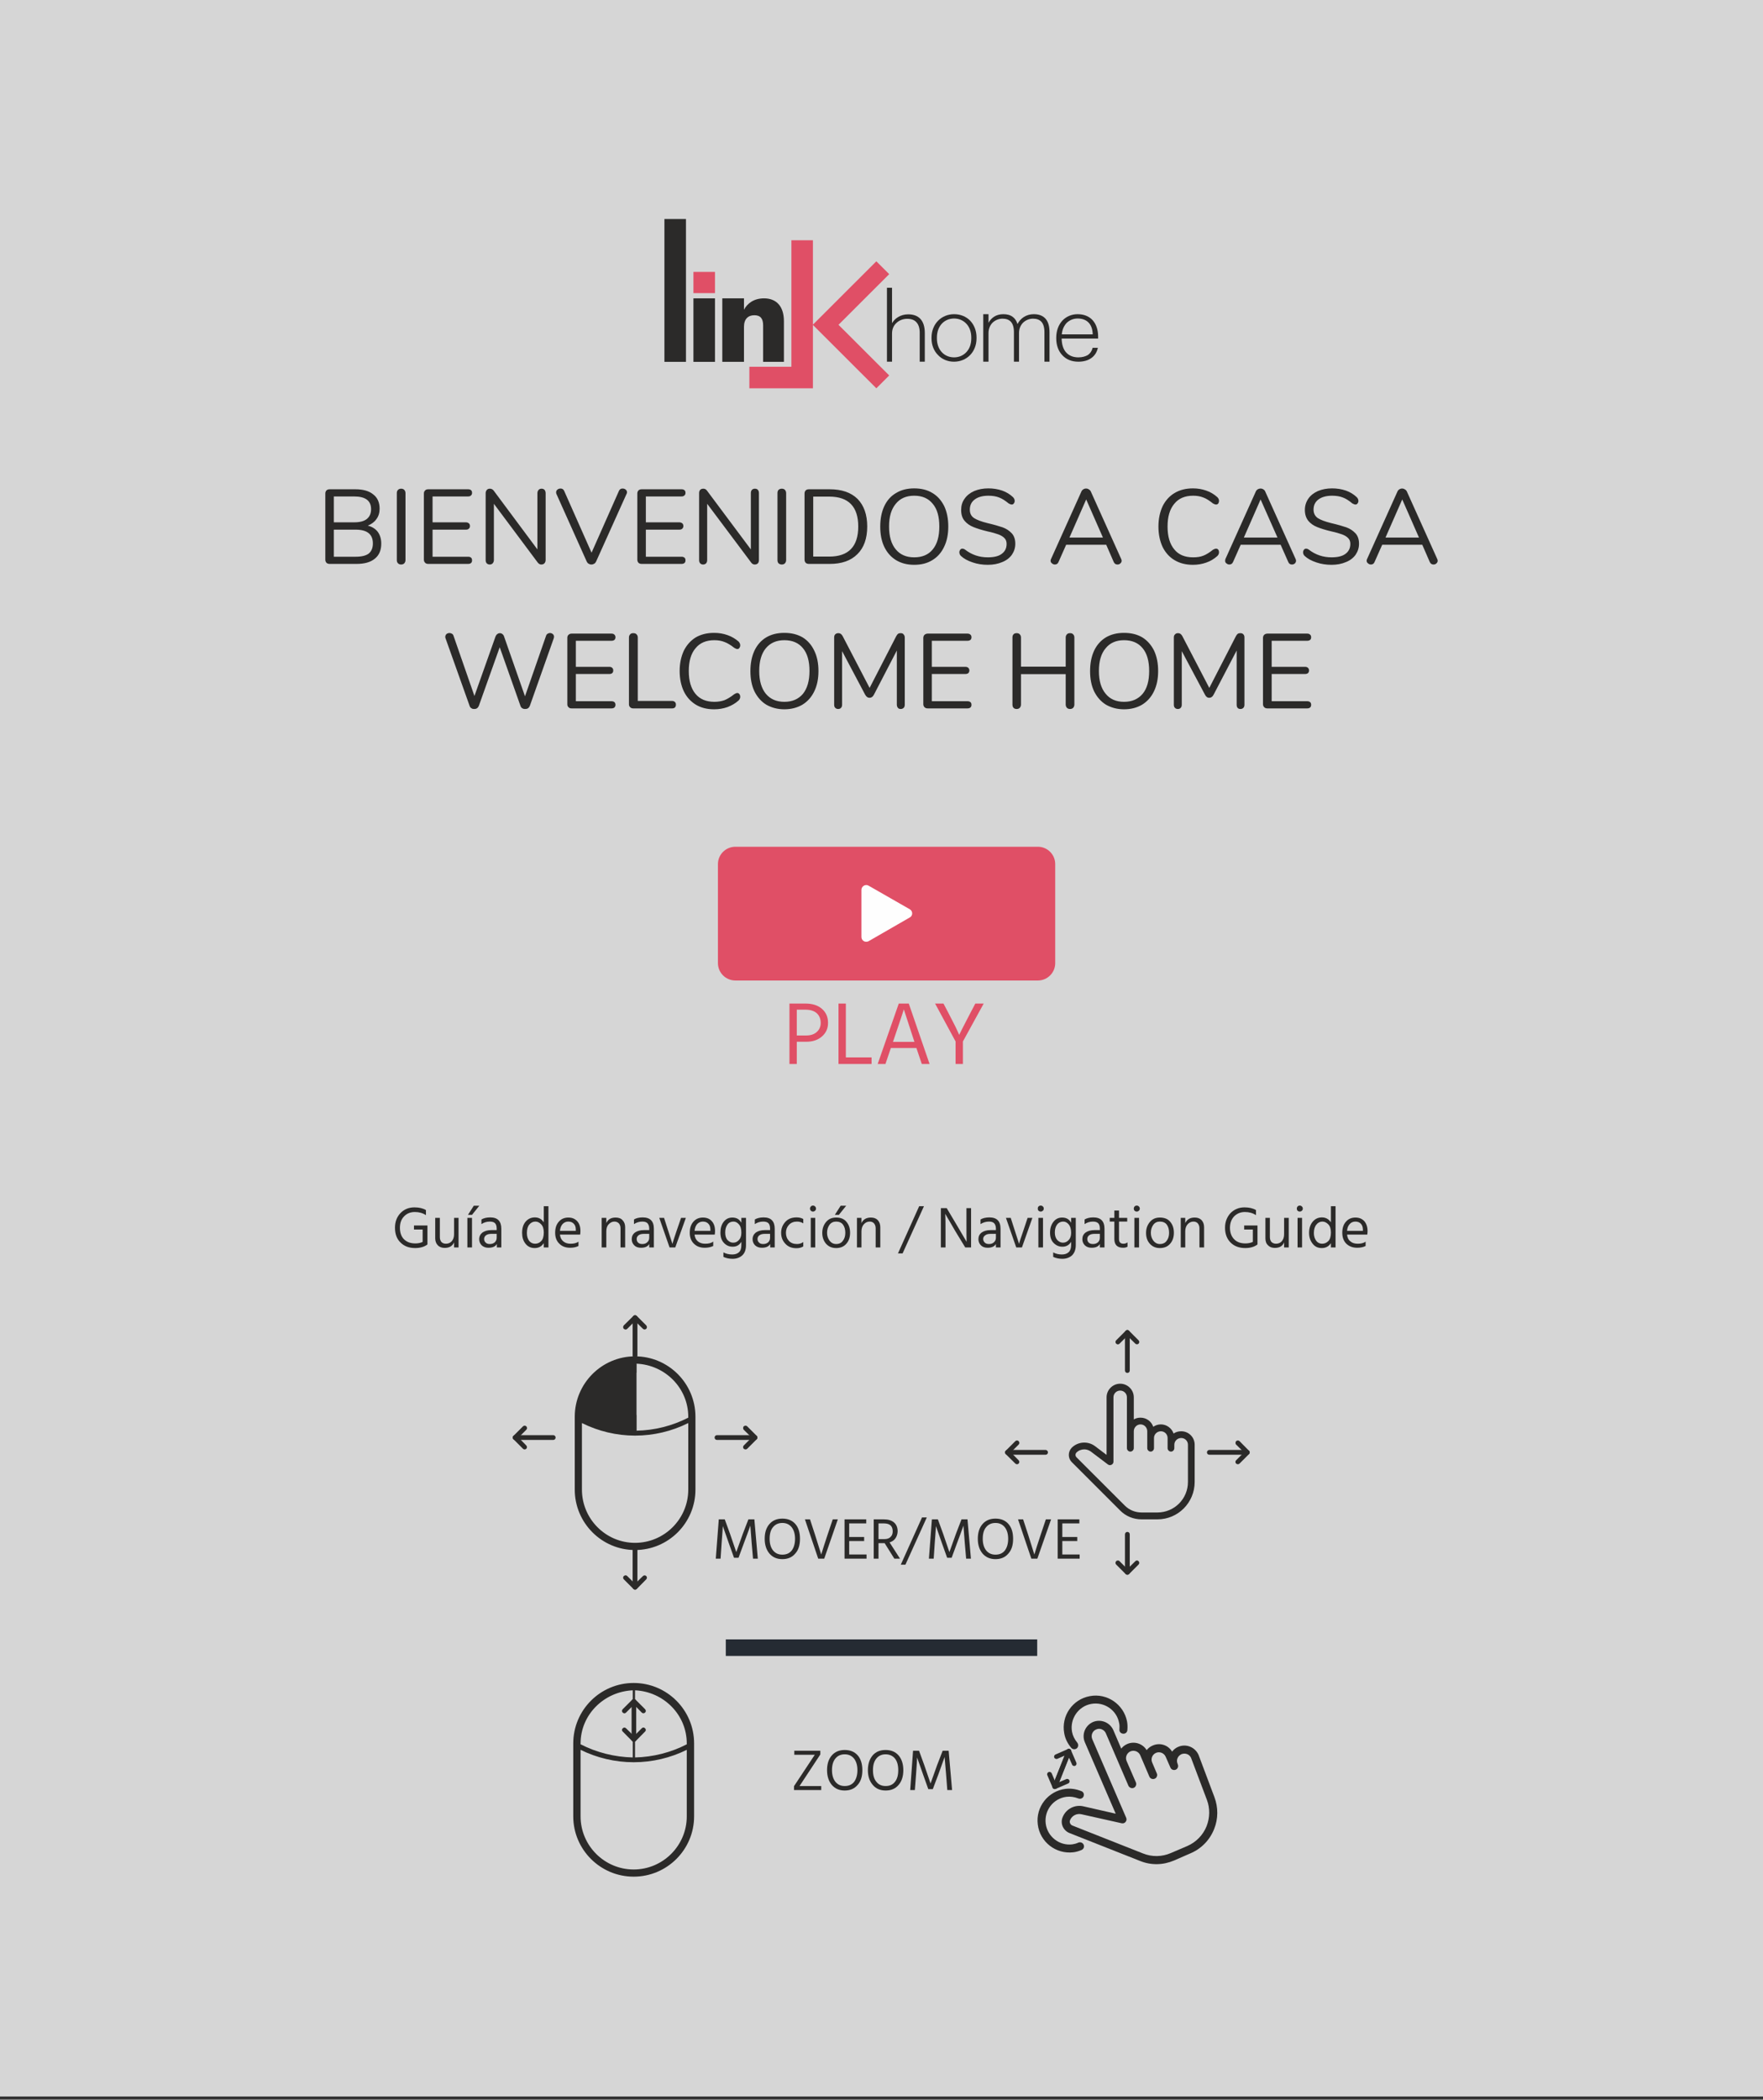<?xml version="1.0" encoding="UTF-8"?>
<svg width="320px" height="381px" viewBox="0 0 320 381" version="1.1" xmlns="http://www.w3.org/2000/svg" xmlns:xlink="http://www.w3.org/1999/xlink">
    <rect x="0" y="0" width="320" height="381" fill="#333333" stroke="none"/>
    <!-- Generator: Sketch 48.2 (47327) - http://www.bohemiancoding.com/sketch -->
    <title>mensaje_portada</title>
    <desc>Created with Sketch.</desc>
    <defs></defs>
    <g id="Page-2" stroke="none" stroke-width="1" fill="none" fill-rule="evenodd">
        <g id="mensaje_portada">
            <g id="Group-5">
                <rect id="Rectangle-2" fill-opacity="0.8" fill="#FFFFFF" x="0" y="0" width="320" height="380.414"></rect>
                <g id="Guía-de-Navegación" transform="translate(59.048, 39.743)">
                    <path d="M7.71,55.634 C8.47,55.824 9.095,56.204 9.529,56.774 C9.936,57.344 10.154,58.05 10.154,58.891 C10.154,60.085 9.774,61.008 8.986,61.632 C8.199,62.284 7.086,62.582 5.647,62.582 L0.814,62.582 C0.57,62.582 0.38,62.528 0.217,62.392 C0.081,62.229 0,62.067 0,61.822 L0,49.799 C0,49.554 0.081,49.391 0.217,49.229 C0.38,49.093 0.57,49.039 0.814,49.039 L5.457,49.039 C6.841,49.039 7.927,49.337 8.688,49.961 C9.475,50.559 9.855,51.427 9.855,52.567 C9.855,53.3 9.665,53.924 9.285,54.44 C8.905,54.983 8.389,55.363 7.71,55.634 Z M1.547,55.037 L5.213,55.037 C6.244,55.037 7.004,54.847 7.52,54.44 C8.036,54.033 8.307,53.436 8.307,52.648 C8.307,51.101 7.276,50.341 5.213,50.341 L1.547,50.341 L1.547,55.037 Z M5.511,61.279 C6.57,61.279 7.357,61.09 7.873,60.71 C8.362,60.302 8.633,59.705 8.633,58.864 C8.633,57.181 7.574,56.367 5.511,56.367 L1.547,56.367 L1.547,61.279 L5.511,61.279 Z M13.764,62.691 C13.52,62.691 13.33,62.609 13.194,62.474 C13.031,62.311 12.977,62.121 12.977,61.877 L12.977,49.744 C12.977,49.5 13.031,49.31 13.194,49.147 C13.33,49.011 13.52,48.93 13.764,48.93 C14.009,48.93 14.199,49.011 14.335,49.147 C14.47,49.31 14.552,49.5 14.552,49.744 L14.552,61.877 C14.552,62.121 14.47,62.311 14.335,62.474 C14.199,62.609 14.009,62.691 13.764,62.691 Z M18.705,62.582 C18.461,62.582 18.271,62.528 18.135,62.392 C17.972,62.229 17.891,62.067 17.891,61.822 L17.891,49.799 C17.891,49.554 17.972,49.391 18.135,49.229 C18.271,49.093 18.461,49.039 18.705,49.039 L25.9,49.039 C26.144,49.039 26.334,49.093 26.443,49.201 C26.579,49.31 26.633,49.473 26.633,49.69 C26.633,49.88 26.579,50.043 26.443,50.151 C26.334,50.287 26.144,50.341 25.9,50.341 L19.466,50.341 L19.466,55.037 L25.52,55.037 C25.764,55.037 25.927,55.118 26.063,55.227 C26.198,55.335 26.253,55.498 26.253,55.715 C26.253,55.905 26.198,56.068 26.063,56.177 C25.927,56.313 25.764,56.367 25.52,56.367 L19.466,56.367 L19.466,61.279 L25.9,61.279 C26.144,61.279 26.334,61.334 26.443,61.442 C26.579,61.551 26.633,61.714 26.633,61.931 C26.633,62.148 26.579,62.311 26.443,62.419 C26.334,62.528 26.144,62.582 25.9,62.582 L18.705,62.582 Z M39.257,48.93 C39.474,48.93 39.664,49.011 39.8,49.147 C39.909,49.31 39.99,49.5 39.99,49.744 L39.99,61.877 C39.99,62.121 39.909,62.311 39.773,62.474 C39.637,62.609 39.447,62.691 39.203,62.691 C38.958,62.691 38.768,62.582 38.578,62.365 L30.597,51.671 L30.597,61.877 C30.597,62.121 30.515,62.311 30.379,62.474 C30.244,62.609 30.081,62.691 29.836,62.691 C29.619,62.691 29.429,62.609 29.293,62.474 C29.158,62.311 29.103,62.121 29.103,61.877 L29.103,49.744 C29.103,49.5 29.185,49.31 29.321,49.147 C29.456,49.011 29.619,48.93 29.864,48.93 C30.135,48.93 30.352,49.039 30.542,49.256 L38.497,59.95 L38.497,49.744 C38.497,49.5 38.578,49.31 38.714,49.147 C38.85,49.011 39.013,48.93 39.257,48.93 Z M53.293,49.337 C53.347,49.201 53.429,49.093 53.564,49.011 C53.673,48.93 53.809,48.903 53.944,48.903 C54.162,48.903 54.352,48.957 54.515,49.093 C54.677,49.229 54.759,49.391 54.759,49.581 C54.759,49.69 54.732,49.799 54.677,49.88 L49.139,62.175 C49.058,62.338 48.949,62.474 48.786,62.555 C48.65,62.637 48.488,62.691 48.298,62.691 C48.107,62.691 47.945,62.637 47.809,62.555 C47.646,62.474 47.537,62.338 47.456,62.175 L41.945,49.88 C41.918,49.799 41.89,49.69 41.89,49.609 C41.89,49.391 41.972,49.229 42.135,49.093 C42.298,48.957 42.488,48.903 42.705,48.903 C43.004,48.903 43.221,49.039 43.356,49.337 L48.325,60.547 L53.293,49.337 Z M57.447,62.582 C57.202,62.582 57.012,62.528 56.849,62.392 C56.714,62.229 56.632,62.067 56.632,61.822 L56.632,49.799 C56.632,49.554 56.714,49.391 56.849,49.229 C57.012,49.093 57.202,49.039 57.447,49.039 L64.641,49.039 C64.885,49.039 65.048,49.093 65.184,49.201 C65.32,49.31 65.374,49.473 65.374,49.69 C65.374,49.88 65.32,50.043 65.184,50.151 C65.048,50.287 64.885,50.341 64.641,50.341 L58.18,50.341 L58.18,55.037 L64.261,55.037 C64.478,55.037 64.668,55.118 64.804,55.227 C64.913,55.335 64.994,55.498 64.994,55.715 C64.994,55.905 64.913,56.068 64.804,56.177 C64.668,56.313 64.478,56.367 64.261,56.367 L58.18,56.367 L58.18,61.279 L64.641,61.279 C64.885,61.279 65.048,61.334 65.184,61.442 C65.32,61.551 65.374,61.714 65.374,61.931 C65.374,62.148 65.32,62.311 65.184,62.419 C65.048,62.528 64.885,62.582 64.641,62.582 L57.447,62.582 Z M77.971,48.93 C78.215,48.93 78.405,49.011 78.514,49.147 C78.65,49.31 78.704,49.5 78.704,49.744 L78.704,61.877 C78.704,62.121 78.65,62.311 78.514,62.474 C78.378,62.609 78.188,62.691 77.944,62.691 C77.7,62.691 77.482,62.582 77.319,62.365 L69.311,51.671 L69.311,61.877 C69.311,62.121 69.256,62.311 69.121,62.474 C68.985,62.609 68.795,62.691 68.578,62.691 C68.333,62.691 68.17,62.609 68.035,62.474 C67.899,62.311 67.845,62.121 67.845,61.877 L67.845,49.744 C67.845,49.5 67.899,49.31 68.035,49.147 C68.17,49.011 68.36,48.93 68.605,48.93 C68.876,48.93 69.093,49.039 69.256,49.256 L77.238,59.95 L77.238,49.744 C77.238,49.5 77.292,49.31 77.428,49.147 C77.564,49.011 77.754,48.93 77.971,48.93 Z M82.858,62.691 C82.613,62.691 82.423,62.609 82.261,62.474 C82.125,62.311 82.07,62.121 82.07,61.877 L82.07,49.744 C82.07,49.5 82.125,49.31 82.261,49.147 C82.423,49.011 82.613,48.93 82.858,48.93 C83.102,48.93 83.292,49.011 83.428,49.147 C83.564,49.31 83.645,49.5 83.645,49.744 L83.645,61.877 C83.645,62.121 83.564,62.311 83.428,62.474 C83.292,62.609 83.102,62.691 82.858,62.691 Z M87.799,62.582 C87.555,62.582 87.364,62.528 87.202,62.392 C87.066,62.229 86.984,62.067 86.984,61.822 L86.984,49.799 C86.984,49.554 87.066,49.391 87.202,49.229 C87.364,49.093 87.555,49.039 87.799,49.039 L91.545,49.039 C93.717,49.039 95.4,49.609 96.595,50.776 C97.762,51.97 98.36,53.626 98.36,55.797 C98.36,57.968 97.762,59.651 96.568,60.818 C95.373,62.012 93.717,62.582 91.545,62.582 L87.799,62.582 Z M91.464,61.252 C94.966,61.252 96.731,59.434 96.731,55.797 C96.731,52.187 94.966,50.369 91.464,50.369 L88.559,50.369 L88.559,61.252 L91.464,61.252 Z M106.884,62.745 C105.636,62.745 104.55,62.474 103.599,61.904 C102.676,61.334 101.97,60.547 101.455,59.488 C100.966,58.457 100.722,57.235 100.722,55.824 C100.722,54.386 100.966,53.164 101.455,52.106 C101.943,51.074 102.649,50.26 103.599,49.717 C104.522,49.147 105.636,48.876 106.884,48.876 C108.16,48.876 109.273,49.147 110.197,49.717 C111.12,50.26 111.825,51.074 112.341,52.106 C112.83,53.164 113.074,54.386 113.074,55.797 C113.074,57.208 112.83,58.43 112.314,59.488 C111.825,60.52 111.12,61.334 110.169,61.904 C109.246,62.474 108.16,62.745 106.884,62.745 Z M106.884,61.388 C108.323,61.388 109.463,60.927 110.251,59.95 C111.065,58.972 111.445,57.588 111.445,55.797 C111.445,54.006 111.065,52.621 110.251,51.671 C109.463,50.694 108.35,50.206 106.884,50.206 C105.445,50.206 104.332,50.694 103.545,51.671 C102.731,52.648 102.323,54.006 102.323,55.797 C102.323,57.588 102.731,58.972 103.545,59.95 C104.332,60.9 105.445,61.388 106.884,61.388 Z M120.242,62.745 C119.291,62.745 118.368,62.609 117.5,62.311 C116.604,62.012 115.898,61.632 115.382,61.144 C115.192,60.981 115.083,60.737 115.083,60.465 C115.083,60.302 115.138,60.14 115.246,60.004 C115.355,59.868 115.463,59.814 115.626,59.814 C115.789,59.814 115.952,59.868 116.142,60.004 C117.337,60.927 118.694,61.388 120.242,61.388 C121.327,61.388 122.196,61.198 122.766,60.764 C123.364,60.33 123.662,59.732 123.662,58.945 C123.662,58.511 123.527,58.131 123.228,57.86 C122.956,57.588 122.576,57.371 122.115,57.208 C121.653,57.045 121.029,56.855 120.242,56.693 C119.21,56.448 118.341,56.177 117.662,55.905 C116.984,55.634 116.441,55.254 116.033,54.766 C115.599,54.25 115.409,53.598 115.409,52.784 C115.409,52.024 115.599,51.346 116.033,50.749 C116.441,50.151 117.038,49.69 117.771,49.364 C118.531,49.039 119.4,48.876 120.35,48.876 C121.246,48.876 122.088,49.011 122.875,49.283 C123.635,49.554 124.287,49.961 124.83,50.477 C125.02,50.667 125.128,50.911 125.128,51.156 C125.128,51.319 125.074,51.481 124.965,51.617 C124.857,51.753 124.748,51.807 124.612,51.807 C124.45,51.807 124.287,51.753 124.042,51.617 C123.418,51.101 122.821,50.721 122.305,50.531 C121.762,50.314 121.11,50.206 120.35,50.206 C119.291,50.206 118.45,50.45 117.88,50.884 C117.282,51.319 116.984,51.943 116.984,52.73 C116.984,53.408 117.228,53.924 117.771,54.277 C118.287,54.603 119.074,54.901 120.16,55.173 C121.327,55.444 122.251,55.715 122.902,55.933 C123.581,56.177 124.124,56.53 124.585,57.018 C125.02,57.48 125.237,58.131 125.237,58.918 C125.237,59.678 125.02,60.33 124.612,60.927 C124.205,61.497 123.608,61.958 122.848,62.257 C122.088,62.582 121.219,62.745 120.242,62.745 Z M144.458,61.687 C144.512,61.795 144.54,61.904 144.54,62.012 C144.54,62.202 144.458,62.365 144.295,62.501 C144.16,62.637 143.969,62.691 143.779,62.691 C143.454,62.691 143.236,62.528 143.101,62.229 L141.743,59.108 L134.467,59.108 L133.083,62.229 C132.974,62.528 132.73,62.691 132.431,62.691 C132.214,62.691 132.024,62.609 131.888,62.474 C131.725,62.365 131.644,62.202 131.644,61.985 C131.644,61.904 131.671,61.795 131.725,61.687 L137.237,49.446 C137.318,49.256 137.427,49.147 137.59,49.039 C137.725,48.957 137.888,48.903 138.078,48.903 C138.268,48.903 138.458,48.957 138.594,49.066 C138.757,49.147 138.866,49.283 138.947,49.446 L144.458,61.687 Z M135.065,57.805 L141.146,57.805 L138.105,50.884 L135.065,57.805 Z M157.49,62.745 C156.214,62.745 155.1,62.474 154.15,61.904 C153.227,61.361 152.494,60.547 151.978,59.515 C151.49,58.457 151.218,57.235 151.218,55.797 C151.218,54.386 151.49,53.164 151.978,52.106 C152.494,51.074 153.227,50.26 154.15,49.717 C155.1,49.147 156.214,48.876 157.49,48.876 C158.331,48.876 159.146,49.011 159.906,49.283 C160.693,49.554 161.345,49.961 161.915,50.477 C162.105,50.667 162.213,50.884 162.213,51.156 C162.213,51.319 162.159,51.481 162.078,51.617 C161.969,51.753 161.833,51.807 161.698,51.807 C161.535,51.807 161.372,51.753 161.127,51.617 C160.476,51.101 159.906,50.721 159.363,50.531 C158.82,50.314 158.223,50.206 157.517,50.206 C156.023,50.206 154.883,50.694 154.096,51.671 C153.281,52.648 152.874,54.006 152.874,55.797 C152.874,57.588 153.281,58.972 154.096,59.95 C154.883,60.927 156.023,61.388 157.517,61.388 C158.195,61.388 158.82,61.307 159.363,61.09 C159.879,60.9 160.476,60.52 161.127,60.004 C161.372,59.868 161.535,59.814 161.698,59.814 C161.833,59.814 161.969,59.868 162.078,60.004 C162.159,60.112 162.213,60.275 162.213,60.465 C162.213,60.737 162.105,60.954 161.915,61.144 C161.345,61.659 160.693,62.067 159.906,62.338 C159.146,62.609 158.331,62.745 157.49,62.745 Z M176.114,61.687 C176.168,61.795 176.195,61.904 176.195,62.012 C176.195,62.202 176.114,62.365 175.978,62.501 C175.815,62.637 175.652,62.691 175.435,62.691 C175.136,62.691 174.892,62.528 174.783,62.229 L173.399,59.108 L166.15,59.108 L164.765,62.229 C164.63,62.528 164.412,62.691 164.087,62.691 C163.869,62.691 163.707,62.609 163.544,62.474 C163.381,62.365 163.326,62.202 163.326,61.985 C163.326,61.904 163.354,61.795 163.381,61.687 L168.892,49.446 C168.973,49.256 169.082,49.147 169.245,49.039 C169.408,48.957 169.571,48.903 169.734,48.903 C169.951,48.903 170.114,48.957 170.277,49.066 C170.412,49.147 170.548,49.283 170.602,49.446 L176.114,61.687 Z M166.72,57.805 L172.829,57.805 L169.761,50.884 L166.72,57.805 Z M182.656,62.745 C181.679,62.745 180.756,62.609 179.887,62.311 C178.991,62.012 178.285,61.632 177.77,61.144 C177.58,60.981 177.471,60.737 177.471,60.465 C177.471,60.302 177.525,60.14 177.634,60.004 C177.742,59.868 177.851,59.814 178.014,59.814 C178.177,59.814 178.34,59.868 178.53,60.004 C179.724,60.927 181.109,61.388 182.629,61.388 C183.715,61.388 184.584,61.198 185.154,60.764 C185.751,60.33 186.05,59.732 186.05,58.945 C186.05,58.511 185.914,58.131 185.616,57.86 C185.344,57.588 184.964,57.371 184.502,57.208 C184.041,57.045 183.417,56.855 182.656,56.693 C181.598,56.448 180.729,56.177 180.05,55.905 C179.371,55.634 178.828,55.254 178.421,54.766 C178.014,54.25 177.797,53.598 177.797,52.784 C177.797,52.024 178.014,51.346 178.421,50.749 C178.828,50.151 179.426,49.69 180.159,49.364 C180.919,49.039 181.788,48.876 182.738,48.876 C183.634,48.876 184.475,49.011 185.263,49.283 C186.023,49.554 186.674,49.961 187.217,50.477 C187.407,50.667 187.516,50.911 187.516,51.156 C187.516,51.319 187.462,51.481 187.353,51.617 C187.244,51.753 187.136,51.807 187,51.807 C186.864,51.807 186.674,51.753 186.43,51.617 C185.806,51.101 185.235,50.721 184.692,50.531 C184.15,50.314 183.498,50.206 182.738,50.206 C181.679,50.206 180.837,50.45 180.267,50.884 C179.67,51.319 179.371,51.943 179.371,52.73 C179.371,53.408 179.643,53.924 180.159,54.277 C180.674,54.603 181.462,54.901 182.548,55.173 C183.715,55.444 184.638,55.715 185.29,55.933 C185.968,56.177 186.511,56.53 186.973,57.018 C187.407,57.48 187.625,58.131 187.625,58.918 C187.625,59.678 187.407,60.33 187,60.927 C186.593,61.497 185.996,61.958 185.235,62.257 C184.475,62.582 183.607,62.745 182.656,62.745 Z M201.823,61.687 C201.878,61.795 201.905,61.904 201.905,62.012 C201.905,62.202 201.823,62.365 201.66,62.501 C201.525,62.637 201.335,62.691 201.145,62.691 C200.819,62.691 200.602,62.528 200.466,62.229 L199.108,59.108 L191.833,59.108 L190.448,62.229 C190.339,62.528 190.095,62.691 189.796,62.691 C189.579,62.691 189.389,62.609 189.253,62.474 C189.091,62.365 189.009,62.202 189.009,61.985 C189.009,61.904 189.036,61.795 189.091,61.687 L194.602,49.446 C194.683,49.256 194.792,49.147 194.955,49.039 C195.09,48.957 195.253,48.903 195.443,48.903 C195.633,48.903 195.796,48.957 195.959,49.066 C196.122,49.147 196.231,49.283 196.312,49.446 L201.823,61.687 Z M192.43,57.805 L198.511,57.805 L195.471,50.884 L192.43,57.805 Z M40.071,75.61 C40.126,75.447 40.207,75.339 40.343,75.257 C40.479,75.176 40.614,75.122 40.75,75.122 C40.967,75.122 41.13,75.176 41.293,75.312 C41.429,75.42 41.51,75.583 41.51,75.8 C41.51,75.882 41.483,75.99 41.456,76.099 L37.112,88.367 C37.031,88.53 36.922,88.693 36.786,88.774 C36.624,88.883 36.461,88.91 36.243,88.91 C36.081,88.91 35.918,88.883 35.755,88.774 C35.592,88.693 35.483,88.53 35.429,88.367 L31.655,77.7 L27.855,88.367 C27.773,88.53 27.665,88.693 27.529,88.774 C27.366,88.883 27.203,88.91 27.013,88.91 C26.85,88.91 26.66,88.883 26.524,88.774 C26.361,88.693 26.253,88.53 26.198,88.367 L21.828,76.099 C21.773,75.99 21.773,75.909 21.773,75.827 C21.773,75.61 21.855,75.447 21.99,75.312 C22.153,75.176 22.343,75.122 22.561,75.122 C22.696,75.122 22.859,75.176 22.995,75.257 C23.131,75.339 23.212,75.447 23.266,75.61 L27.067,86.548 L30.895,75.746 C30.977,75.556 31.085,75.393 31.221,75.312 C31.357,75.203 31.52,75.149 31.683,75.149 C31.845,75.149 32.008,75.203 32.144,75.312 C32.28,75.42 32.388,75.556 32.443,75.746 L36.243,86.603 L40.071,75.61 Z M44.714,88.801 C44.47,88.801 44.28,88.747 44.144,88.584 C43.981,88.448 43.927,88.258 43.927,88.041 L43.927,76.017 C43.927,75.773 43.981,75.583 44.144,75.447 C44.28,75.312 44.47,75.23 44.714,75.23 L51.935,75.23 C52.153,75.23 52.343,75.285 52.478,75.42 C52.587,75.529 52.668,75.692 52.668,75.882 C52.668,76.099 52.587,76.262 52.478,76.37 C52.343,76.479 52.153,76.533 51.935,76.533 L45.474,76.533 L45.474,81.256 L51.528,81.256 C51.773,81.256 51.963,81.31 52.071,81.446 C52.207,81.554 52.261,81.717 52.261,81.907 C52.261,82.124 52.207,82.287 52.071,82.396 C51.963,82.504 51.773,82.559 51.528,82.559 L45.474,82.559 L45.474,87.498 L51.935,87.498 C52.153,87.498 52.343,87.553 52.478,87.661 C52.587,87.77 52.668,87.933 52.668,88.15 C52.668,88.367 52.587,88.503 52.478,88.638 C52.343,88.747 52.153,88.801 51.935,88.801 L44.714,88.801 Z M55.899,88.801 C55.682,88.801 55.492,88.747 55.356,88.611 C55.193,88.475 55.112,88.285 55.112,88.068 L55.112,75.936 C55.112,75.692 55.193,75.502 55.329,75.366 C55.465,75.203 55.655,75.149 55.899,75.149 C56.143,75.149 56.361,75.203 56.496,75.366 C56.632,75.502 56.714,75.692 56.714,75.936 L56.714,87.444 L62.931,87.444 C63.148,87.444 63.338,87.525 63.446,87.634 C63.582,87.743 63.637,87.905 63.637,88.123 C63.637,88.34 63.582,88.503 63.446,88.638 C63.338,88.747 63.148,88.801 62.931,88.801 L55.899,88.801 Z M70.587,88.964 C69.283,88.964 68.197,88.693 67.247,88.123 C66.324,87.553 65.591,86.765 65.075,85.707 C64.587,84.676 64.315,83.427 64.315,82.016 C64.315,80.604 64.587,79.383 65.075,78.324 C65.591,77.293 66.324,76.479 67.247,75.909 C68.197,75.366 69.283,75.095 70.587,75.095 C71.428,75.095 72.243,75.23 73.003,75.502 C73.79,75.773 74.442,76.18 75.012,76.669 C75.202,76.886 75.31,77.103 75.31,77.347 C75.31,77.537 75.256,77.7 75.148,77.836 C75.066,77.972 74.93,78.026 74.795,78.026 C74.632,78.026 74.442,77.944 74.225,77.809 C73.573,77.293 72.976,76.94 72.46,76.75 C71.917,76.533 71.32,76.425 70.614,76.425 C69.121,76.425 67.98,76.913 67.193,77.89 C66.379,78.84 65.971,80.224 65.971,82.016 C65.971,83.807 66.379,85.191 67.193,86.168 C67.98,87.118 69.121,87.607 70.614,87.607 C71.292,87.607 71.917,87.498 72.46,87.308 C72.976,87.091 73.573,86.738 74.225,86.223 C74.442,86.087 74.632,86.006 74.795,86.006 C74.93,86.006 75.066,86.087 75.148,86.196 C75.256,86.331 75.31,86.494 75.31,86.684 C75.31,86.955 75.202,87.173 75.012,87.363 C74.442,87.878 73.79,88.258 73.003,88.557 C72.243,88.828 71.428,88.964 70.587,88.964 Z M83.319,88.964 C82.07,88.964 80.985,88.665 80.034,88.123 C79.111,87.553 78.405,86.738 77.89,85.707 C77.401,84.676 77.157,83.454 77.157,82.043 C77.157,80.604 77.401,79.383 77.89,78.324 C78.378,77.293 79.084,76.479 80.034,75.909 C80.957,75.366 82.043,75.095 83.319,75.095 C84.595,75.095 85.681,75.366 86.631,75.909 C87.555,76.479 88.26,77.293 88.749,78.324 C89.265,79.383 89.509,80.604 89.509,82.016 C89.509,83.427 89.265,84.648 88.749,85.707 C88.26,86.738 87.527,87.553 86.604,88.123 C85.681,88.665 84.568,88.964 83.319,88.964 Z M83.319,87.607 C84.758,87.607 85.871,87.118 86.686,86.168 C87.473,85.191 87.88,83.807 87.88,82.016 C87.88,80.224 87.5,78.84 86.686,77.863 C85.898,76.913 84.785,76.425 83.319,76.425 C81.88,76.425 80.767,76.913 79.953,77.89 C79.166,78.84 78.758,80.224 78.758,82.016 C78.758,83.807 79.166,85.164 79.953,86.141 C80.767,87.118 81.88,87.607 83.319,87.607 Z M104.414,75.149 C104.658,75.149 104.848,75.203 104.957,75.366 C105.093,75.502 105.174,75.692 105.174,75.936 L105.174,88.123 C105.174,88.367 105.12,88.557 104.984,88.693 C104.848,88.828 104.658,88.91 104.441,88.91 C104.197,88.91 104.034,88.828 103.925,88.693 C103.817,88.557 103.735,88.367 103.735,88.123 L103.735,78.297 L99.581,86.304 C99.391,86.684 99.12,86.874 98.794,86.874 C98.441,86.874 98.197,86.684 97.98,86.304 L93.799,78.406 L93.799,88.123 C93.799,88.367 93.744,88.557 93.609,88.693 C93.5,88.828 93.31,88.91 93.093,88.91 C92.848,88.91 92.686,88.828 92.55,88.693 C92.414,88.557 92.36,88.367 92.36,88.123 L92.36,75.936 C92.36,75.692 92.414,75.502 92.55,75.366 C92.713,75.203 92.903,75.149 93.147,75.149 C93.473,75.149 93.717,75.339 93.907,75.692 L98.794,85.083 L103.627,75.692 C103.735,75.502 103.844,75.339 103.979,75.257 C104.088,75.176 104.224,75.149 104.414,75.149 Z M109.355,88.801 C109.111,88.801 108.921,88.747 108.758,88.584 C108.622,88.448 108.54,88.258 108.54,88.041 L108.54,76.017 C108.54,75.773 108.622,75.583 108.758,75.447 C108.921,75.312 109.111,75.23 109.355,75.23 L116.549,75.23 C116.766,75.23 116.957,75.285 117.092,75.42 C117.228,75.529 117.282,75.692 117.282,75.882 C117.282,76.099 117.228,76.262 117.092,76.37 C116.957,76.479 116.766,76.533 116.549,76.533 L110.088,76.533 L110.088,81.256 L116.169,81.256 C116.386,81.256 116.576,81.31 116.712,81.446 C116.821,81.554 116.902,81.717 116.902,81.907 C116.902,82.124 116.821,82.287 116.712,82.396 C116.576,82.504 116.386,82.559 116.169,82.559 L110.088,82.559 L110.088,87.498 L116.549,87.498 C116.766,87.498 116.957,87.553 117.092,87.661 C117.228,87.77 117.282,87.933 117.282,88.15 C117.282,88.367 117.228,88.503 117.092,88.638 C116.957,88.747 116.766,88.801 116.549,88.801 L109.355,88.801 Z M135.173,75.149 C135.418,75.149 135.608,75.203 135.743,75.366 C135.879,75.502 135.961,75.692 135.961,75.936 L135.961,88.095 C135.961,88.34 135.879,88.53 135.743,88.693 C135.608,88.828 135.418,88.91 135.173,88.91 C134.929,88.91 134.739,88.828 134.603,88.693 C134.467,88.53 134.386,88.34 134.386,88.095 L134.386,82.586 L126.269,82.586 L126.269,88.095 C126.269,88.34 126.187,88.53 126.051,88.693 C125.916,88.828 125.726,88.91 125.481,88.91 C125.237,88.91 125.047,88.828 124.911,88.693 C124.775,88.53 124.721,88.34 124.721,88.095 L124.721,75.936 C124.721,75.692 124.775,75.502 124.911,75.366 C125.047,75.203 125.237,75.149 125.481,75.149 C125.726,75.149 125.916,75.203 126.051,75.366 C126.187,75.502 126.269,75.692 126.269,75.936 L126.269,81.229 L134.386,81.229 L134.386,75.936 C134.386,75.692 134.467,75.502 134.603,75.366 C134.739,75.203 134.929,75.149 135.173,75.149 Z M144.974,88.964 C143.725,88.964 142.639,88.665 141.689,88.123 C140.766,87.553 140.06,86.738 139.544,85.707 C139.056,84.676 138.811,83.454 138.811,82.043 C138.811,80.604 139.056,79.383 139.544,78.324 C140.033,77.293 140.739,76.479 141.689,75.909 C142.612,75.366 143.698,75.095 144.974,75.095 C146.25,75.095 147.363,75.366 148.286,75.909 C149.209,76.479 149.915,77.293 150.431,78.324 C150.92,79.383 151.164,80.604 151.164,82.016 C151.164,83.427 150.92,84.648 150.404,85.707 C149.915,86.738 149.182,87.553 148.259,88.123 C147.336,88.665 146.25,88.964 144.974,88.964 Z M144.974,87.607 C146.413,87.607 147.526,87.118 148.34,86.168 C149.155,85.191 149.535,83.807 149.535,82.016 C149.535,80.224 149.155,78.84 148.34,77.863 C147.553,76.913 146.44,76.425 144.974,76.425 C143.535,76.425 142.422,76.913 141.635,77.89 C140.82,78.84 140.413,80.224 140.413,82.016 C140.413,83.807 140.82,85.164 141.635,86.141 C142.422,87.118 143.535,87.607 144.974,87.607 Z M166.068,75.149 C166.313,75.149 166.503,75.203 166.639,75.366 C166.774,75.502 166.829,75.692 166.829,75.936 L166.829,88.123 C166.829,88.367 166.774,88.557 166.639,88.693 C166.503,88.828 166.34,88.91 166.096,88.91 C165.878,88.91 165.688,88.828 165.58,88.693 C165.471,88.557 165.417,88.367 165.417,88.123 L165.417,78.297 L161.236,86.304 C161.046,86.684 160.775,86.874 160.449,86.874 C160.096,86.874 159.851,86.684 159.661,86.304 L155.453,78.406 L155.453,88.123 C155.453,88.367 155.399,88.557 155.263,88.693 C155.155,88.828 154.965,88.91 154.747,88.91 C154.503,88.91 154.34,88.828 154.205,88.693 C154.069,88.557 154.014,88.367 154.014,88.123 L154.014,75.936 C154.014,75.692 154.069,75.502 154.232,75.366 C154.367,75.203 154.557,75.149 154.802,75.149 C155.128,75.149 155.372,75.339 155.562,75.692 L160.449,85.083 L165.281,75.692 C165.39,75.502 165.498,75.339 165.634,75.257 C165.743,75.176 165.906,75.149 166.068,75.149 Z M171.01,88.801 C170.765,88.801 170.575,88.747 170.412,88.584 C170.277,88.448 170.195,88.258 170.195,88.041 L170.195,76.017 C170.195,75.773 170.277,75.583 170.412,75.447 C170.575,75.312 170.765,75.23 171.01,75.23 L178.204,75.23 C178.448,75.23 178.611,75.285 178.747,75.42 C178.883,75.529 178.937,75.692 178.937,75.882 C178.937,76.099 178.883,76.262 178.747,76.37 C178.611,76.479 178.448,76.533 178.204,76.533 L171.77,76.533 L171.77,81.256 L177.824,81.256 C178.041,81.256 178.231,81.31 178.367,81.446 C178.475,81.554 178.557,81.717 178.557,81.907 C178.557,82.124 178.475,82.287 178.367,82.396 C178.231,82.504 178.041,82.559 177.824,82.559 L171.77,82.559 L171.77,87.498 L178.204,87.498 C178.448,87.498 178.611,87.553 178.747,87.661 C178.883,87.77 178.937,87.933 178.937,88.15 C178.937,88.367 178.883,88.503 178.747,88.638 C178.611,88.747 178.448,88.801 178.204,88.801 L171.01,88.801 Z" id="Shape" fill="#2B2A29" fill-rule="nonzero"></path>
                    <path d="M129.333,113.904 L74.442,113.904 C72.677,113.904 71.265,115.316 71.265,117.053 L71.265,135.025 C71.265,136.763 72.677,138.174 74.442,138.174 L129.333,138.174 C131.07,138.174 132.482,136.763 132.482,135.025 L132.482,117.053 C132.482,115.316 131.07,113.904 129.333,113.904 Z" id="Shape" fill="#E04F66"></path>
                    <path d="M85.576,148.152 L87.285,148.152 C88.1,148.152 88.751,147.936 89.212,147.502 C89.674,147.096 89.918,146.528 89.918,145.878 C89.918,145.147 89.674,144.552 89.212,144.119 C88.724,143.686 88.045,143.469 87.15,143.469 L85.576,143.469 L85.576,148.152 Z M84.246,142.359 L87.15,142.359 C88.425,142.359 89.43,142.684 90.162,143.334 C90.895,143.983 91.248,144.822 91.248,145.878 C91.248,146.853 90.895,147.665 90.162,148.315 C89.43,148.964 88.48,149.289 87.285,149.289 L85.576,149.289 L85.576,153.323 L84.246,153.323 L84.246,142.359 Z M94.478,152.132 L99.146,152.132 L99.146,153.323 L93.148,153.323 L93.148,142.359 L94.478,142.359 L94.478,152.132 Z M103.027,149.316 L106.935,149.316 L106.718,148.666 L105.008,143.415 C104.873,143.875 104.276,145.635 103.244,148.694 L103.027,149.316 Z M108.265,153.323 L107.288,150.426 L102.647,150.426 L101.67,153.323 L100.259,153.323 L104.086,142.359 L105.904,142.359 L109.677,153.323 L108.265,153.323 Z M119.501,142.359 L115.729,149.235 L115.729,153.323 L114.399,153.323 L114.399,149.235 L110.681,142.359 L112.201,142.359 L113.042,143.956 C113.612,145.039 114.046,145.932 114.399,146.609 C114.725,147.286 114.915,147.719 114.969,147.854 L115.05,148.044 C115.159,147.773 115.865,146.42 117.14,143.956 L117.982,142.359 L119.501,142.359 Z" id="Shape" fill="#E04F66" fill-rule="nonzero"></path>
                    <g id="_1748307090800" transform="translate(12.645, 179.016)" fill="#2B2A29">
                        <path d="M5.891,3.609 L5.891,7.029 L5.864,7.029 L5.891,7.056 C5.321,7.49 4.561,7.707 3.665,7.707 C2.552,7.707 1.683,7.382 1.004,6.703 C0.326,6.052 0,5.156 0,4.017 C0,2.958 0.326,2.063 1.004,1.357 C1.656,0.678 2.497,0.326 3.529,0.326 C4.371,0.326 5.076,0.488 5.619,0.814 L5.619,1.737 C5.049,1.357 4.371,1.167 3.61,1.167 C2.796,1.167 2.145,1.438 1.656,1.954 C1.14,2.47 0.896,3.175 0.896,4.017 C0.896,4.912 1.14,5.618 1.629,6.106 C2.145,6.622 2.823,6.866 3.692,6.866 C4.18,6.866 4.615,6.785 5.022,6.595 L5.022,4.342 L3.448,4.342 L3.448,3.609 L5.891,3.609 Z M10.723,2.225 L11.537,2.225 L11.537,7.599 L10.723,7.599 L10.723,6.676 C10.424,7.355 9.854,7.68 9.012,7.68 C8.497,7.68 8.062,7.517 7.764,7.192 C7.465,6.893 7.302,6.459 7.302,5.943 L7.302,2.225 L8.144,2.225 L8.144,5.726 C8.144,6.106 8.252,6.405 8.442,6.622 C8.632,6.812 8.904,6.92 9.257,6.92 C9.691,6.92 10.044,6.758 10.315,6.459 C10.587,6.133 10.723,5.726 10.723,5.183 L10.723,2.225 Z M13.139,7.599 L13.139,2.225 L13.98,2.225 L13.98,7.599 L13.139,7.599 Z M13.247,1.683 L14.306,0.027 L15.31,0.027 L13.98,1.683 L13.247,1.683 Z M18.459,5.129 L17.536,5.129 C17.075,5.129 16.749,5.211 16.505,5.401 C16.288,5.563 16.179,5.808 16.179,6.052 C16.179,6.323 16.26,6.54 16.45,6.703 C16.613,6.893 16.885,6.975 17.211,6.975 C17.591,6.975 17.889,6.866 18.134,6.649 C18.351,6.432 18.459,6.16 18.459,5.808 L18.459,5.129 Z M15.69,3.365 L15.69,2.524 C16.098,2.28 16.613,2.144 17.292,2.144 C18.622,2.144 19.301,2.822 19.301,4.206 L19.301,7.599 L18.486,7.599 L18.486,6.975 C18.215,7.436 17.699,7.653 16.966,7.653 C16.478,7.653 16.07,7.517 15.745,7.219 C15.446,6.92 15.283,6.54 15.283,6.106 C15.283,5.591 15.5,5.183 15.88,4.885 C16.288,4.614 16.803,4.451 17.482,4.451 L18.459,4.451 L18.459,4.179 C18.459,3.772 18.378,3.447 18.188,3.229 C17.998,3.012 17.672,2.904 17.211,2.904 C16.641,2.904 16.125,3.067 15.69,3.365 Z M25.436,6.92 C25.87,6.92 26.25,6.758 26.549,6.432 C26.847,6.133 27.01,5.591 27.01,4.885 C27.01,4.206 26.847,3.718 26.522,3.392 C26.223,3.067 25.87,2.904 25.49,2.904 C25.029,2.904 24.676,3.094 24.377,3.447 C24.079,3.799 23.943,4.315 23.943,4.994 C23.943,5.563 24.079,6.025 24.35,6.405 C24.649,6.758 25.001,6.92 25.436,6.92 Z M27.01,0.109 L27.852,0.109 L27.852,7.599 L27.01,7.599 L27.01,6.812 C26.63,7.409 26.087,7.707 25.354,7.707 C24.649,7.707 24.079,7.436 23.671,6.893 C23.264,6.378 23.074,5.726 23.074,4.966 C23.074,4.125 23.264,3.447 23.698,2.931 C24.133,2.415 24.703,2.144 25.382,2.144 C26.087,2.144 26.63,2.442 27.01,3.04 L27.01,0.109 Z M32.82,4.586 L32.82,4.369 C32.82,3.908 32.711,3.555 32.467,3.311 C32.222,3.04 31.897,2.904 31.462,2.904 C31.055,2.904 30.729,3.04 30.431,3.338 C30.159,3.637 29.996,4.044 29.942,4.586 L32.82,4.586 Z M33.308,6.54 L33.308,7.327 C32.901,7.545 32.385,7.653 31.788,7.653 C30.974,7.653 30.322,7.409 29.833,6.92 C29.318,6.432 29.073,5.753 29.073,4.939 C29.073,4.071 29.291,3.419 29.752,2.904 C30.186,2.415 30.756,2.171 31.462,2.171 C32.141,2.171 32.657,2.388 33.064,2.822 C33.471,3.257 33.661,3.854 33.661,4.641 C33.661,4.885 33.634,5.075 33.607,5.265 L29.942,5.265 C29.996,5.808 30.214,6.215 30.539,6.486 C30.892,6.785 31.327,6.92 31.869,6.92 C32.467,6.92 32.955,6.812 33.308,6.54 Z M38.357,2.225 L38.357,3.175 C38.656,2.497 39.226,2.171 40.04,2.171 C40.583,2.171 40.99,2.307 41.289,2.632 C41.615,2.958 41.778,3.392 41.778,3.908 L41.778,7.599 L40.936,7.599 L40.936,4.125 C40.936,3.745 40.828,3.447 40.638,3.229 C40.42,3.012 40.149,2.904 39.823,2.904 C39.443,2.904 39.09,3.067 38.792,3.392 C38.493,3.691 38.357,4.125 38.357,4.668 L38.357,7.599 L37.516,7.599 L37.516,2.225 L38.357,2.225 Z M46.148,5.129 L45.225,5.129 C44.764,5.129 44.411,5.211 44.194,5.401 C43.977,5.563 43.868,5.808 43.868,6.052 C43.868,6.323 43.949,6.54 44.112,6.703 C44.302,6.893 44.547,6.975 44.9,6.975 C45.28,6.975 45.578,6.866 45.795,6.649 C46.04,6.432 46.148,6.16 46.148,5.808 L46.148,5.129 Z M43.379,3.365 L43.379,2.524 C43.759,2.28 44.302,2.144 44.954,2.144 C46.311,2.144 46.99,2.822 46.99,4.206 L46.99,7.599 L46.148,7.599 L46.148,6.975 C45.877,7.436 45.388,7.653 44.655,7.653 C44.139,7.653 43.732,7.517 43.434,7.219 C43.135,6.92 42.972,6.54 42.972,6.106 C42.972,5.591 43.162,5.183 43.569,4.885 C43.949,4.614 44.492,4.451 45.171,4.451 L46.148,4.451 L46.148,4.179 C46.148,3.772 46.04,3.447 45.85,3.229 C45.66,3.012 45.361,2.904 44.9,2.904 C44.329,2.904 43.814,3.067 43.379,3.365 Z M49.84,7.599 L47.967,2.225 L48.836,2.225 L49.569,4.505 L50.356,6.947 C50.437,6.649 50.682,5.835 51.143,4.505 L51.93,2.225 L52.799,2.225 L50.872,7.599 L49.84,7.599 Z M57.251,4.586 L57.251,4.369 C57.251,3.908 57.142,3.555 56.898,3.311 C56.654,3.04 56.328,2.904 55.894,2.904 C55.486,2.904 55.161,3.04 54.862,3.338 C54.591,3.637 54.428,4.044 54.373,4.586 L57.251,4.586 Z M57.767,6.54 L57.767,7.327 C57.332,7.545 56.817,7.653 56.219,7.653 C55.405,7.653 54.754,7.409 54.265,6.92 C53.749,6.432 53.505,5.753 53.505,4.939 C53.505,4.071 53.722,3.419 54.183,2.904 C54.618,2.415 55.188,2.171 55.894,2.171 C56.572,2.171 57.115,2.388 57.495,2.822 C57.902,3.257 58.092,3.854 58.092,4.641 C58.092,4.885 58.065,5.075 58.038,5.265 L54.373,5.265 C54.428,5.808 54.645,6.215 54.971,6.486 C55.324,6.785 55.758,6.92 56.301,6.92 C56.925,6.92 57.387,6.812 57.767,6.54 Z M61.377,6.73 C61.784,6.73 62.11,6.595 62.409,6.269 C62.707,5.97 62.87,5.536 62.87,4.939 C62.87,4.261 62.734,3.745 62.436,3.419 C62.137,3.067 61.811,2.904 61.431,2.904 C60.97,2.904 60.59,3.094 60.346,3.447 C60.074,3.827 59.938,4.288 59.938,4.885 C59.938,5.482 60.074,5.943 60.373,6.269 C60.671,6.568 60.997,6.73 61.377,6.73 Z M62.87,2.225 L63.712,2.225 L63.712,7.165 C63.712,8.006 63.495,8.603 63.033,9.037 C62.572,9.444 62.002,9.661 61.269,9.661 C60.617,9.661 60.074,9.526 59.613,9.309 L59.613,8.494 C60.074,8.739 60.59,8.874 61.214,8.874 C61.73,8.874 62.137,8.739 62.436,8.467 C62.734,8.196 62.87,7.762 62.87,7.165 L62.87,6.568 C62.517,7.165 62.002,7.463 61.296,7.463 C60.671,7.463 60.156,7.246 59.721,6.785 C59.287,6.35 59.07,5.726 59.07,4.912 C59.07,4.098 59.26,3.447 59.667,2.931 C60.074,2.415 60.59,2.171 61.241,2.171 C61.974,2.171 62.517,2.47 62.87,3.121 L62.87,2.225 Z M68.082,5.129 L67.159,5.129 C66.698,5.129 66.372,5.211 66.128,5.401 C65.911,5.563 65.802,5.808 65.802,6.052 C65.802,6.323 65.883,6.54 66.073,6.703 C66.236,6.893 66.508,6.975 66.834,6.975 C67.214,6.975 67.512,6.866 67.756,6.649 C67.974,6.432 68.082,6.16 68.082,5.808 L68.082,5.129 Z M65.313,3.365 L65.313,2.524 C65.721,2.28 66.236,2.144 66.915,2.144 C68.245,2.144 68.924,2.822 68.924,4.206 L68.924,7.599 L68.109,7.599 L68.109,6.975 C67.838,7.436 67.322,7.653 66.589,7.653 C66.101,7.653 65.693,7.517 65.368,7.219 C65.069,6.92 64.906,6.54 64.906,6.106 C64.906,5.591 65.123,5.183 65.503,4.885 C65.911,4.614 66.426,4.451 67.105,4.451 L68.082,4.451 L68.082,4.179 C68.082,3.772 68.001,3.447 67.811,3.229 C67.621,3.012 67.295,2.904 66.834,2.904 C66.263,2.904 65.748,3.067 65.313,3.365 Z M70.96,4.939 C70.96,5.536 71.15,6.025 71.503,6.405 C71.856,6.785 72.344,6.975 72.969,6.975 C73.376,6.975 73.756,6.866 74.109,6.622 L74.109,7.409 C73.783,7.626 73.349,7.735 72.86,7.735 C72.018,7.735 71.34,7.463 70.851,6.92 C70.335,6.378 70.091,5.726 70.091,4.939 C70.091,4.179 70.335,3.528 70.851,2.958 C71.34,2.415 72.018,2.144 72.887,2.144 C73.349,2.144 73.756,2.225 74.109,2.442 L74.109,3.229 C73.783,3.012 73.403,2.904 72.969,2.904 C72.371,2.904 71.883,3.094 71.503,3.501 C71.15,3.881 70.96,4.369 70.96,4.939 Z M75.466,7.599 L75.466,2.225 L76.28,2.225 L76.28,7.599 L75.466,7.599 Z M75.493,0.923 C75.385,0.841 75.33,0.706 75.33,0.543 C75.33,0.38 75.385,0.271 75.493,0.163 C75.575,0.054 75.71,0 75.873,0 C76.036,0 76.145,0.054 76.253,0.163 C76.362,0.271 76.416,0.38 76.416,0.543 C76.416,0.706 76.362,0.841 76.253,0.923 C76.145,1.031 76.036,1.086 75.873,1.086 C75.71,1.086 75.575,1.031 75.493,0.923 Z M79.836,1.683 L80.895,0.027 L81.9,0.027 L80.569,1.683 L79.836,1.683 Z M80.081,7.707 C79.294,7.707 78.696,7.436 78.235,6.92 C77.801,6.405 77.556,5.753 77.556,4.966 C77.556,4.152 77.801,3.501 78.262,2.958 C78.723,2.415 79.321,2.171 80.081,2.171 C80.895,2.171 81.52,2.415 81.954,2.958 C82.388,3.474 82.605,4.125 82.605,4.939 C82.605,5.726 82.388,6.405 81.927,6.92 C81.492,7.436 80.868,7.707 80.081,7.707 Z M80.081,2.904 C79.565,2.904 79.158,3.094 78.859,3.501 C78.588,3.881 78.425,4.369 78.425,4.939 C78.425,5.509 78.588,5.97 78.886,6.378 C79.185,6.758 79.565,6.975 80.081,6.975 C80.597,6.975 81.031,6.785 81.302,6.378 C81.601,5.998 81.737,5.509 81.737,4.939 C81.737,4.342 81.601,3.854 81.329,3.474 C81.058,3.094 80.624,2.904 80.081,2.904 Z M84.668,2.225 L84.668,3.175 C84.994,2.497 85.564,2.171 86.379,2.171 C86.894,2.171 87.302,2.307 87.627,2.632 C87.926,2.958 88.089,3.392 88.089,3.908 L88.089,7.599 L87.247,7.599 L87.247,4.125 C87.247,3.745 87.139,3.447 86.949,3.229 C86.759,3.012 86.487,2.904 86.161,2.904 C85.754,2.904 85.401,3.067 85.103,3.392 C84.831,3.691 84.668,4.125 84.668,4.668 L84.668,7.599 L83.854,7.599 L83.854,2.225 L84.668,2.225 Z M91.292,8.684 L95.147,0.109 L96.015,0.109 L92.134,8.684 L91.292,8.684 Z M99.083,7.599 L99.083,0.461 L100.142,0.461 L101.933,3.474 L103.752,6.568 C103.725,5.889 103.725,4.858 103.725,3.474 L103.725,0.461 L104.566,0.461 L104.566,7.599 L103.508,7.599 L101.689,4.614 C101.336,4.017 101.01,3.447 100.712,2.931 C100.413,2.415 100.196,2.035 100.06,1.818 L99.87,1.493 C99.925,2.225 99.925,3.257 99.925,4.586 L99.925,7.599 L99.083,7.599 Z M109.073,5.129 L108.123,5.129 C107.688,5.129 107.335,5.211 107.118,5.401 C106.874,5.563 106.765,5.808 106.765,6.052 C106.765,6.323 106.874,6.54 107.037,6.703 C107.227,6.893 107.471,6.975 107.824,6.975 C108.204,6.975 108.503,6.866 108.72,6.649 C108.964,6.432 109.073,6.16 109.073,5.808 L109.073,5.129 Z M106.277,3.365 L106.277,2.524 C106.684,2.28 107.227,2.144 107.878,2.144 C109.236,2.144 109.914,2.822 109.914,4.206 L109.914,7.599 L109.073,7.599 L109.073,6.975 C108.801,7.436 108.285,7.653 107.58,7.653 C107.064,7.653 106.657,7.517 106.358,7.219 C106.06,6.92 105.897,6.54 105.897,6.106 C105.897,5.591 106.087,5.183 106.494,4.885 C106.874,4.614 107.417,4.451 108.095,4.451 L109.073,4.451 L109.073,4.179 C109.073,3.772 108.964,3.447 108.774,3.229 C108.584,3.012 108.258,2.904 107.824,2.904 C107.254,2.904 106.738,3.067 106.277,3.365 Z M112.765,7.599 L110.892,2.225 L111.76,2.225 L112.493,4.505 L113.28,6.947 C113.335,6.649 113.606,5.835 114.068,4.505 L114.828,2.225 L115.696,2.225 L113.796,7.599 L112.765,7.599 Z M116.782,7.599 L116.782,2.225 L117.624,2.225 L117.624,7.599 L116.782,7.599 Z M116.809,0.923 C116.701,0.841 116.674,0.706 116.674,0.543 C116.674,0.38 116.701,0.271 116.809,0.163 C116.918,0.054 117.054,0 117.217,0 C117.352,0 117.488,0.054 117.597,0.163 C117.705,0.271 117.759,0.38 117.759,0.543 C117.759,0.706 117.705,0.841 117.597,0.923 C117.488,1.031 117.352,1.086 117.217,1.086 C117.054,1.086 116.918,1.031 116.809,0.923 Z M121.234,6.73 C121.614,6.73 121.967,6.595 122.266,6.269 C122.564,5.97 122.727,5.536 122.727,4.939 C122.727,4.261 122.564,3.745 122.293,3.419 C121.994,3.067 121.668,2.904 121.288,2.904 C120.827,2.904 120.447,3.094 120.175,3.447 C119.904,3.827 119.768,4.288 119.768,4.885 C119.768,5.482 119.931,5.943 120.23,6.269 C120.528,6.568 120.854,6.73 121.234,6.73 Z M122.727,2.225 L123.569,2.225 L123.569,7.165 C123.569,8.006 123.324,8.603 122.89,9.037 C122.429,9.444 121.831,9.661 121.126,9.661 C120.474,9.661 119.931,9.526 119.47,9.309 L119.47,8.494 C119.904,8.739 120.447,8.874 121.044,8.874 C121.56,8.874 121.967,8.739 122.266,8.467 C122.564,8.196 122.727,7.762 122.727,7.165 L122.727,6.568 C122.374,7.165 121.831,7.463 121.153,7.463 C120.528,7.463 120.013,7.246 119.551,6.785 C119.117,6.35 118.9,5.726 118.9,4.912 C118.9,4.098 119.117,3.447 119.524,2.931 C119.931,2.415 120.447,2.171 121.098,2.171 C121.831,2.171 122.374,2.47 122.727,3.121 L122.727,2.225 Z M127.939,5.129 L127.016,5.129 C126.555,5.129 126.202,5.211 125.985,5.401 C125.768,5.563 125.659,5.808 125.659,6.052 C125.659,6.323 125.74,6.54 125.903,6.703 C126.093,6.893 126.338,6.975 126.69,6.975 C127.071,6.975 127.369,6.866 127.613,6.649 C127.831,6.432 127.939,6.16 127.939,5.808 L127.939,5.129 Z M125.17,3.365 L125.17,2.524 C125.578,2.28 126.093,2.144 126.745,2.144 C128.102,2.144 128.781,2.822 128.781,4.206 L128.781,7.599 L127.939,7.599 L127.939,6.975 C127.668,7.436 127.179,7.653 126.446,7.653 C125.93,7.653 125.55,7.517 125.225,7.219 C124.926,6.92 124.763,6.54 124.763,6.106 C124.763,5.591 124.953,5.183 125.36,4.885 C125.74,4.614 126.283,4.451 126.962,4.451 L127.939,4.451 L127.939,4.179 C127.939,3.772 127.858,3.447 127.668,3.229 C127.451,3.012 127.152,2.904 126.69,2.904 C126.12,2.904 125.605,3.067 125.17,3.365 Z M131.414,2.904 L131.414,6.052 C131.414,6.649 131.685,6.92 132.228,6.92 C132.5,6.92 132.744,6.839 132.961,6.676 L132.961,7.463 C132.717,7.599 132.473,7.653 132.174,7.653 C131.115,7.653 130.572,7.137 130.572,6.052 L130.572,2.904 L129.731,2.904 L129.731,2.225 L130.572,2.225 L130.572,0.896 L131.414,0.896 L131.414,2.225 L132.907,2.225 L132.907,2.904 L131.414,2.904 Z M134.21,7.599 L134.21,2.225 L135.051,2.225 L135.051,7.599 L134.21,7.599 Z M134.237,0.923 C134.156,0.841 134.101,0.706 134.101,0.543 C134.101,0.38 134.156,0.271 134.237,0.163 C134.346,0.054 134.481,0 134.644,0 C134.78,0 134.916,0.054 135.024,0.163 C135.133,0.271 135.187,0.38 135.187,0.543 C135.187,0.706 135.133,0.841 135.024,0.923 C134.916,1.031 134.78,1.086 134.644,1.086 C134.481,1.086 134.346,1.031 134.237,0.923 Z M138.825,7.707 C138.065,7.707 137.467,7.436 137.006,6.92 C136.544,6.405 136.327,5.753 136.327,4.966 C136.327,4.152 136.572,3.501 137.033,2.958 C137.495,2.415 138.092,2.171 138.825,2.171 C139.639,2.171 140.291,2.415 140.725,2.958 C141.159,3.474 141.376,4.125 141.376,4.939 C141.376,5.726 141.159,6.405 140.698,6.92 C140.263,7.436 139.639,7.707 138.825,7.707 Z M138.825,2.904 C138.336,2.904 137.929,3.094 137.63,3.501 C137.359,3.881 137.196,4.369 137.196,4.939 C137.196,5.509 137.359,5.97 137.657,6.378 C137.956,6.758 138.336,6.975 138.825,6.975 C139.368,6.975 139.802,6.785 140.073,6.378 C140.372,5.998 140.508,5.509 140.508,4.939 C140.508,4.342 140.372,3.854 140.101,3.474 C139.829,3.094 139.395,2.904 138.825,2.904 Z M143.44,2.225 L143.44,3.175 C143.765,2.497 144.335,2.171 145.15,2.171 C145.666,2.171 146.073,2.307 146.398,2.632 C146.697,2.958 146.86,3.392 146.86,3.908 L146.86,7.599 L146.018,7.599 L146.018,4.125 C146.018,3.745 145.91,3.447 145.72,3.229 C145.53,3.012 145.258,2.904 144.933,2.904 C144.525,2.904 144.173,3.067 143.874,3.392 C143.602,3.691 143.44,4.125 143.44,4.668 L143.44,7.599 L142.625,7.599 L142.625,2.225 L143.44,2.225 Z M156.551,3.609 L156.551,7.029 L156.551,7.056 C155.981,7.49 155.248,7.707 154.325,7.707 C153.239,7.707 152.343,7.382 151.665,6.703 C151.013,6.052 150.66,5.156 150.66,4.017 C150.66,2.958 151.013,2.063 151.665,1.357 C152.343,0.678 153.185,0.326 154.189,0.326 C155.031,0.326 155.737,0.488 156.28,0.814 L156.28,1.737 C155.71,1.357 155.031,1.167 154.271,1.167 C153.484,1.167 152.832,1.438 152.316,1.954 C151.828,2.47 151.556,3.175 151.556,4.017 C151.556,4.912 151.828,5.618 152.316,6.106 C152.805,6.622 153.484,6.866 154.352,6.866 C154.841,6.866 155.275,6.785 155.71,6.595 L155.71,4.342 L154.135,4.342 L154.135,3.609 L156.551,3.609 Z M161.383,2.225 L162.225,2.225 L162.225,7.599 L161.383,7.599 L161.383,6.676 C161.112,7.355 160.542,7.68 159.7,7.68 C159.157,7.68 158.75,7.517 158.451,7.192 C158.126,6.893 157.99,6.459 157.99,5.943 L157.99,2.225 L158.804,2.225 L158.804,5.726 C158.804,6.106 158.913,6.405 159.103,6.622 C159.32,6.812 159.591,6.92 159.917,6.92 C160.352,6.92 160.732,6.758 160.976,6.459 C161.247,6.133 161.383,5.726 161.383,5.183 L161.383,2.225 Z M163.826,7.599 L163.826,2.225 L164.641,2.225 L164.641,7.599 L163.826,7.599 Z M163.826,0.923 C163.745,0.841 163.691,0.706 163.691,0.543 C163.691,0.38 163.745,0.271 163.826,0.163 C163.935,0.054 164.071,0 164.233,0 C164.369,0 164.505,0.054 164.613,0.163 C164.722,0.271 164.776,0.38 164.776,0.543 C164.776,0.706 164.722,0.841 164.613,0.923 C164.505,1.031 164.369,1.086 164.233,1.086 C164.071,1.086 163.935,1.031 163.826,0.923 Z M168.278,6.92 C168.74,6.92 169.093,6.758 169.418,6.432 C169.717,6.133 169.88,5.591 169.88,4.885 C169.88,4.206 169.717,3.718 169.391,3.392 C169.065,3.067 168.713,2.904 168.332,2.904 C167.898,2.904 167.518,3.094 167.247,3.447 C166.948,3.799 166.785,4.315 166.785,4.994 C166.785,5.563 166.948,6.025 167.219,6.405 C167.491,6.758 167.871,6.92 168.278,6.92 Z M169.88,0.109 L170.721,0.109 L170.721,7.599 L169.88,7.599 L169.88,6.812 C169.5,7.409 168.93,7.707 168.224,7.707 C167.491,7.707 166.948,7.436 166.541,6.893 C166.134,6.378 165.916,5.726 165.916,4.966 C165.916,4.125 166.134,3.447 166.568,2.931 C167.002,2.415 167.545,2.144 168.251,2.144 C168.93,2.144 169.473,2.442 169.88,3.04 L169.88,0.109 Z M175.689,4.586 L175.689,4.369 C175.689,3.908 175.553,3.555 175.336,3.311 C175.092,3.04 174.739,2.904 174.332,2.904 C173.925,2.904 173.572,3.04 173.3,3.338 C173.029,3.637 172.839,4.044 172.812,4.586 L175.689,4.586 Z M176.178,6.54 L176.178,7.327 C175.77,7.545 175.255,7.653 174.658,7.653 C173.843,7.653 173.192,7.409 172.676,6.92 C172.187,6.432 171.943,5.753 171.943,4.939 C171.943,4.071 172.16,3.419 172.622,2.904 C173.056,2.415 173.626,2.171 174.332,2.171 C175.01,2.171 175.526,2.388 175.933,2.822 C176.313,3.257 176.531,3.854 176.531,4.641 C176.531,4.885 176.503,5.075 176.476,5.265 L172.812,5.265 C172.866,5.808 173.056,6.215 173.409,6.486 C173.735,6.785 174.196,6.92 174.739,6.92 C175.336,6.92 175.825,6.812 176.178,6.54 Z" id="Shape" fill-rule="nonzero"></path>
                        <path d="M142.707,40.952 C142.191,40.952 141.729,41.088 141.322,41.359 C140.996,40.409 140.073,39.704 139.015,39.704 C138.499,39.704 138.038,39.867 137.63,40.138 C137.305,39.161 136.382,38.483 135.323,38.483 C134.861,38.483 134.454,38.591 134.101,38.808 L134.101,34.792 C134.101,33.435 132.988,32.322 131.631,32.322 C130.274,32.322 129.161,33.435 129.161,34.792 L129.161,45.24 L127.043,43.639 C125.768,42.689 123.949,42.825 122.836,43.937 C122.13,44.67 122.13,45.837 122.836,46.543 L131.604,55.309 C132.635,56.367 134.047,56.937 135.513,56.937 L138.39,56.937 C142.137,56.937 145.15,53.897 145.15,50.152 L145.15,43.395 C145.15,42.038 144.064,40.952 142.707,40.952 Z M143.928,50.152 C143.928,53.219 141.458,55.688 138.39,55.688 L135.513,55.688 C134.373,55.688 133.287,55.254 132.473,54.44 L123.704,45.674 C123.46,45.43 123.46,45.05 123.704,44.806 C124.084,44.426 124.6,44.236 125.116,44.236 C125.523,44.236 125.93,44.372 126.283,44.616 L129.405,46.977 C129.595,47.113 129.839,47.14 130.057,47.031 C130.274,46.923 130.409,46.706 130.409,46.488 L130.409,34.792 C130.409,34.113 130.952,33.57 131.631,33.57 C132.31,33.57 132.853,34.113 132.853,34.792 L132.853,44.019 C132.853,44.344 133.124,44.643 133.477,44.643 C133.803,44.643 134.101,44.344 134.101,44.019 L134.101,40.952 C134.101,40.274 134.644,39.704 135.323,39.704 C136.002,39.704 136.544,40.274 136.544,40.952 L136.544,44.019 C136.544,44.344 136.816,44.643 137.169,44.643 C137.495,44.643 137.766,44.344 137.766,44.019 L137.766,42.173 C137.766,41.495 138.336,40.952 139.015,40.952 C139.693,40.952 140.236,41.495 140.236,42.173 L140.236,44.019 C140.236,44.344 140.508,44.643 140.861,44.643 C141.186,44.643 141.458,44.344 141.458,44.019 L141.458,43.395 C141.458,42.716 142.028,42.173 142.707,42.173 C143.385,42.173 143.928,42.716 143.928,43.395 L143.928,50.152 Z" id="Shape"></path>
                        <path d="M110.729,44.779 C110.729,45.023 110.919,45.213 111.163,45.213 L118.085,45.213 C118.33,45.213 118.52,45.023 118.52,44.779 C118.52,44.562 118.33,44.344 118.085,44.344 L111.163,44.344 C110.919,44.344 110.729,44.562 110.729,44.779 Z" id="Shape"></path>
                        <path d="M112.602,42.743 L110.864,44.48 C110.701,44.643 110.701,44.914 110.864,45.104 L112.602,46.814 C112.765,46.977 113.036,46.977 113.199,46.814 C113.362,46.651 113.362,46.38 113.199,46.217 L111.787,44.779 L113.199,43.368 C113.28,43.286 113.335,43.178 113.335,43.069 C113.335,42.96 113.28,42.852 113.199,42.743 C113.036,42.58 112.765,42.58 112.602,42.743 Z" id="Shape"></path>
                        <path d="M155.14,44.779 C155.14,45.023 154.949,45.213 154.705,45.213 L147.81,45.213 C147.566,45.213 147.376,45.023 147.376,44.779 C147.376,44.562 147.566,44.344 147.81,44.344 L154.705,44.344 C154.949,44.344 155.14,44.562 155.14,44.779 Z" id="Shape"></path>
                        <path d="M153.294,42.743 L155.004,44.48 C155.194,44.643 155.194,44.914 155.004,45.104 L153.294,46.814 C153.131,46.977 152.859,46.977 152.669,46.814 C152.506,46.651 152.506,46.38 152.669,46.217 L154.108,44.779 L152.669,43.368 C152.588,43.286 152.561,43.178 152.561,43.069 C152.561,42.96 152.588,42.852 152.669,42.743 C152.859,42.58 153.131,42.58 153.294,42.743 Z" id="Shape"></path>
                        <path d="M132.934,66.978 C133.178,66.978 133.368,66.788 133.368,66.544 L133.368,59.651 C133.368,59.406 133.178,59.216 132.934,59.216 C132.69,59.216 132.5,59.406 132.5,59.651 L132.5,66.544 C132.5,66.788 132.69,66.978 132.934,66.978 Z" id="Shape"></path>
                        <path d="M130.898,65.133 L132.635,66.87 C132.798,67.032 133.07,67.032 133.233,66.87 L134.97,65.133 C135.133,64.97 135.133,64.698 134.97,64.536 C134.807,64.346 134.536,64.346 134.373,64.536 L132.934,65.947 L131.522,64.536 C131.441,64.427 131.332,64.4 131.224,64.4 C131.088,64.4 130.98,64.427 130.898,64.536 C130.735,64.698 130.735,64.97 130.898,65.133 Z" id="Shape"></path>
                        <path d="M132.934,22.579 C133.178,22.579 133.368,22.796 133.368,23.014 L133.368,29.934 C133.368,30.178 133.178,30.368 132.934,30.368 C132.69,30.368 132.5,30.178 132.5,29.934 L132.5,23.014 C132.5,22.796 132.69,22.579 132.934,22.579 Z" id="Shape"></path>
                        <path d="M130.898,24.452 L132.635,22.715 C132.798,22.552 133.07,22.552 133.233,22.715 L134.97,24.452 C135.133,24.615 135.133,24.886 134.97,25.049 C134.807,25.212 134.536,25.212 134.373,25.049 L132.934,23.638 L131.522,25.049 C131.441,25.13 131.332,25.185 131.224,25.185 C131.088,25.185 130.98,25.13 130.898,25.049 C130.735,24.886 130.735,24.615 130.898,24.452 Z" id="Shape"></path>
                        <g id="Group" transform="translate(21.364, 19.893)">
                            <path d="M0,22.199 C0,22.444 0.19,22.634 0.434,22.634 L7.357,22.634 C7.601,22.634 7.791,22.444 7.791,22.199 C7.791,21.955 7.601,21.765 7.357,21.765 L0.434,21.765 C0.19,21.765 0,21.955 0,22.199 Z" id="Shape"></path>
                            <path d="M1.873,20.164 L0.136,21.901 C-0.027,22.064 -0.027,22.335 0.136,22.498 L1.873,24.235 C2.036,24.398 2.307,24.398 2.47,24.235 C2.633,24.072 2.633,23.801 2.47,23.638 L1.059,22.199 L2.47,20.788 C2.552,20.707 2.606,20.598 2.606,20.463 C2.606,20.354 2.552,20.245 2.47,20.164 C2.307,20.001 2.036,20.001 1.873,20.164 Z" id="Shape"></path>
                            <path d="M44.411,22.199 C44.411,22.444 44.221,22.634 43.977,22.634 L37.081,22.634 C36.837,22.634 36.647,22.444 36.647,22.199 C36.647,21.955 36.837,21.765 37.081,21.765 L43.977,21.765 C44.221,21.765 44.411,21.955 44.411,22.199 Z" id="Shape"></path>
                            <path d="M42.565,20.164 L44.302,21.901 C44.465,22.064 44.465,22.335 44.302,22.498 L42.565,24.235 C42.402,24.398 42.131,24.398 41.941,24.235 C41.778,24.072 41.778,23.801 41.941,23.638 L43.379,22.199 L41.941,20.788 C41.859,20.707 41.832,20.598 41.832,20.463 C41.832,20.354 41.859,20.245 41.941,20.164 C42.131,20.001 42.402,20.001 42.565,20.164 Z" id="Shape"></path>
                            <path d="M22.205,49.799 C22.45,49.799 22.64,49.582 22.64,49.365 L22.64,42.445 C22.64,42.201 22.45,42.011 22.205,42.011 C21.988,42.011 21.771,42.201 21.771,42.445 L21.771,49.365 C21.771,49.582 21.988,49.799 22.205,49.799 Z" id="Shape"></path>
                            <path d="M20.169,47.927 L21.907,49.664 C22.07,49.827 22.341,49.827 22.531,49.664 L24.241,47.927 C24.404,47.764 24.404,47.493 24.241,47.33 C24.079,47.167 23.807,47.167 23.644,47.33 L22.205,48.741 L20.794,47.33 C20.712,47.248 20.604,47.194 20.495,47.194 C20.387,47.194 20.278,47.248 20.169,47.33 C20.007,47.493 20.007,47.764 20.169,47.927 Z" id="Shape"></path>
                            <path d="M22.205,0 C22.45,0 22.64,0.19 22.64,0.434 L22.64,7.355 C22.64,7.572 22.45,7.789 22.205,7.789 C21.988,7.789 21.771,7.572 21.771,7.355 L21.771,0.434 C21.771,0.19 21.988,0 22.205,0 Z" id="Shape"></path>
                            <path d="M20.169,1.845 L21.907,0.136 C22.07,-0.027 22.341,-0.027 22.531,0.136 L24.241,1.845 C24.404,2.035 24.404,2.307 24.241,2.47 C24.079,2.632 23.807,2.632 23.644,2.47 L22.205,1.058 L20.794,2.47 C20.712,2.551 20.604,2.605 20.495,2.605 C20.387,2.605 20.278,2.551 20.169,2.47 C20.007,2.307 20.007,2.035 20.169,1.845 Z" id="Shape"></path>
                            <path d="M22.205,7.463 C16.179,7.463 11.266,12.375 11.266,18.427 L11.266,31.644 C11.266,37.696 16.179,42.608 22.205,42.608 C28.259,42.608 33.172,37.696 33.172,31.644 L33.172,18.427 C33.172,12.375 28.259,7.463 22.205,7.463 Z M31.869,18.427 L31.869,18.59 C28.965,20.083 25.734,20.897 22.45,20.951 L22.45,18.101 L19.464,18.101 L19.464,10.448 L22.45,10.448 L22.45,8.793 C27.689,9.01 31.869,13.244 31.869,18.427 Z M22.205,41.305 C16.885,41.305 12.569,36.963 12.569,31.644 L12.569,19.567 C15.555,21.06 18.866,21.847 22.205,21.847 C25.572,21.847 28.883,21.06 31.869,19.567 L31.869,31.644 C31.869,36.963 27.526,41.305 22.205,41.305 Z" id="Shape"></path>
                            <path d="M22.477,8.793 C22.477,12.538 22.477,16.473 22.477,20.951 C19.002,20.897 15.609,20.083 12.569,18.59 L12.569,18.427 C12.569,13.244 16.966,9.01 22.477,8.793 Z" id="Shape"></path>
                        </g>
                        <path d="M126.12,89.015 C122.971,89.585 120.881,92.624 121.478,95.772 C121.641,96.722 122.076,97.59 122.727,98.377 C122.89,98.595 123.162,98.676 123.406,98.649 C123.542,98.622 123.65,98.567 123.759,98.486 C124.057,98.215 124.084,97.78 123.84,97.455 C123.352,96.858 123.026,96.206 122.89,95.501 C122.456,93.14 124.03,90.86 126.365,90.426 C128.726,89.992 131.007,91.539 131.441,93.9 C131.522,94.252 131.522,94.605 131.495,95.067 C131.441,95.447 131.74,95.799 132.147,95.826 C132.554,95.881 132.907,95.582 132.934,95.175 C132.988,94.605 132.961,94.117 132.88,93.628 C132.283,90.507 129.242,88.418 126.12,89.015 Z" id="Shape"></path>
                        <path d="M148.733,107.333 L145.856,99.68 C145.231,98.269 143.602,97.59 142.164,98.215 C141.702,98.405 141.349,98.703 141.051,99.083 C140.345,97.889 138.852,97.4 137.549,97.97 C137.087,98.16 136.707,98.459 136.436,98.812 C135.73,97.645 134.237,97.129 132.907,97.699 C132.473,97.889 132.093,98.188 131.821,98.54 L130.382,95.175 C129.758,93.764 128.102,93.113 126.69,93.71 C125.279,94.334 124.6,95.962 125.225,97.4 L130.817,110.346 L124.98,109.016 C123.406,108.636 121.777,109.477 121.18,110.997 C120.718,112.11 121.288,113.385 122.401,113.846 L135.241,118.921 C137.25,119.736 139.422,119.681 141.404,118.84 L144.39,117.537 C146.371,116.696 147.892,115.122 148.679,113.141 C149.439,111.268 149.439,109.206 148.733,107.333 Z M143.82,116.208 L140.834,117.483 C139.205,118.189 137.413,118.216 135.784,117.564 L122.944,112.49 C122.564,112.327 122.374,111.893 122.537,111.513 C122.863,110.698 123.759,110.237 124.627,110.454 L131.903,112.082 C132.174,112.137 132.445,112.055 132.608,111.838 C132.798,111.621 132.825,111.323 132.717,111.078 L126.555,96.803 C126.283,96.125 126.582,95.338 127.261,95.067 C127.613,94.904 127.966,94.904 128.292,95.039 C128.618,95.175 128.889,95.419 129.025,95.745 L133.124,105.271 C133.287,105.623 133.721,105.813 134.101,105.651 C134.291,105.569 134.427,105.406 134.481,105.244 C134.563,105.054 134.563,104.864 134.481,104.674 L132.798,100.793 C132.5,100.114 132.825,99.327 133.504,99.029 C134.183,98.757 134.97,99.056 135.269,99.734 L136.925,103.615 C137.087,103.995 137.522,104.158 137.902,103.995 C138.092,103.914 138.228,103.778 138.282,103.588 C138.363,103.425 138.363,103.235 138.282,103.045 L137.44,101.064 C137.142,100.386 137.44,99.599 138.146,99.3 C138.798,99.029 139.585,99.327 139.883,100.006 L140.752,101.987 C140.752,101.987 140.752,101.987 140.752,101.987 C140.752,101.987 140.752,101.987 140.752,101.987 C140.752,101.987 140.752,101.987 140.752,101.987 C140.752,101.987 140.752,101.987 140.752,101.987 C140.915,102.367 141.349,102.503 141.702,102.367 C142.082,102.204 142.245,101.77 142.082,101.39 L142.055,101.308 C141.919,100.983 141.892,100.63 142.028,100.304 C142.164,99.952 142.408,99.707 142.761,99.544 C143.44,99.273 144.227,99.572 144.498,100.223 L147.376,107.849 C147.946,109.369 147.919,111.051 147.321,112.598 C146.67,114.226 145.421,115.502 143.82,116.208 Z" id="Shape"></path>
                        <path d="M116.674,112.3 C116.266,109.124 118.547,106.221 121.723,105.841 C122.673,105.732 123.623,105.868 124.573,106.248 C124.845,106.329 125.007,106.573 125.035,106.818 C125.035,106.953 125.035,107.062 124.98,107.198 C124.845,107.55 124.41,107.74 124.03,107.577 C123.324,107.306 122.591,107.198 121.886,107.279 C119.497,107.577 117.814,109.749 118.112,112.137 C118.411,114.498 120.583,116.208 122.944,115.909 C123.297,115.855 123.65,115.773 124.057,115.583 C124.437,115.448 124.845,115.611 125.007,115.99 C125.17,116.37 124.98,116.777 124.6,116.94 C124.084,117.157 123.596,117.293 123.134,117.347 C119.958,117.727 117.054,115.475 116.674,112.3 Z" id="Shape"></path>
                        <path d="M119.605,105.841 C119.823,105.922 120.067,105.813 120.175,105.596 L122.727,99.165 C122.809,98.947 122.7,98.703 122.483,98.622 C122.239,98.513 121.994,98.622 121.913,98.866 L119.361,105.271 C119.28,105.488 119.388,105.759 119.605,105.841 Z" id="Shape"></path>
                        <path d="M118.411,103.371 L119.361,105.596 C119.47,105.841 119.714,105.922 119.931,105.841 L122.184,104.864 C122.401,104.782 122.51,104.511 122.401,104.294 C122.32,104.077 122.049,103.968 121.831,104.077 L119.985,104.864 L119.198,103.018 C119.144,102.91 119.062,102.828 118.954,102.801 C118.845,102.747 118.737,102.747 118.628,102.801 C118.411,102.882 118.302,103.154 118.411,103.371 Z" id="Shape"></path>
                        <path d="M122.483,98.622 C122.7,98.703 122.809,98.947 122.727,99.165 L120.175,105.596 C120.067,105.813 119.823,105.922 119.605,105.841 C119.388,105.759 119.28,105.488 119.361,105.271 L121.913,98.866 C121.994,98.622 122.239,98.513 122.483,98.622 Z" id="Shape"></path>
                        <path d="M119.904,99.599 L122.13,98.622 C122.347,98.513 122.619,98.622 122.7,98.839 L123.677,101.091 C123.759,101.308 123.677,101.553 123.46,101.661 C123.243,101.743 122.971,101.661 122.89,101.417 L122.076,99.572 L120.23,100.386 C120.121,100.44 120.013,100.413 119.904,100.386 C119.795,100.331 119.714,100.277 119.66,100.169 C119.578,99.924 119.687,99.68 119.904,99.599 Z" id="Shape"></path>
                        <path d="M77.203,98.92 L77.203,99.599 L73.43,105.325 L77.366,105.325 L77.366,106.058 L72.426,106.058 L72.426,105.352 L76.199,99.653 L72.48,99.653 L72.48,98.92 L77.203,98.92 Z M78.425,102.448 C78.425,101.336 78.696,100.44 79.294,99.762 C79.864,99.11 80.651,98.785 81.628,98.785 C82.632,98.785 83.42,99.11 83.99,99.762 C84.56,100.413 84.831,101.336 84.831,102.448 C84.831,103.588 84.56,104.484 83.963,105.135 C83.393,105.813 82.605,106.139 81.628,106.139 C80.651,106.139 79.891,105.813 79.294,105.135 C78.723,104.457 78.425,103.561 78.425,102.448 Z M79.321,102.448 C79.321,103.344 79.538,104.049 79.945,104.565 C80.379,105.081 80.922,105.325 81.628,105.325 C82.361,105.325 82.931,105.081 83.338,104.565 C83.718,104.049 83.936,103.344 83.936,102.448 C83.936,101.553 83.718,100.847 83.311,100.331 C82.904,99.843 82.361,99.572 81.628,99.572 C80.895,99.572 80.325,99.843 79.918,100.359 C79.511,100.874 79.321,101.553 79.321,102.448 Z M85.836,102.448 C85.836,101.336 86.134,100.44 86.704,99.762 C87.274,99.11 88.062,98.785 89.039,98.785 C90.043,98.785 90.831,99.11 91.401,99.762 C91.971,100.413 92.269,101.336 92.269,102.448 C92.269,103.588 91.971,104.484 91.401,105.135 C90.831,105.813 90.043,106.139 89.066,106.139 C88.089,106.139 87.302,105.813 86.732,105.135 C86.134,104.457 85.836,103.561 85.836,102.448 Z M86.759,102.448 C86.759,103.344 86.949,104.049 87.383,104.565 C87.79,105.081 88.36,105.325 89.066,105.325 C89.799,105.325 90.342,105.081 90.749,104.565 C91.156,104.049 91.346,103.344 91.346,102.448 C91.346,101.553 91.156,100.847 90.749,100.331 C90.342,99.843 89.772,99.572 89.039,99.572 C88.333,99.572 87.763,99.843 87.356,100.359 C86.949,100.874 86.759,101.553 86.759,102.448 Z M93.518,106.058 L94.034,98.92 L95.12,98.92 L96.07,101.526 L97.21,104.864 C97.617,103.697 98.024,102.584 98.404,101.526 L99.409,98.92 L100.495,98.92 L101.119,106.058 L100.25,106.058 L100.033,103.235 L99.762,100.06 C99.382,101.118 99.002,102.177 98.621,103.235 L97.617,105.895 L96.803,105.895 L95.853,103.235 L94.767,100.141 C94.767,100.413 94.712,101.444 94.577,103.235 L94.36,106.058 L93.518,106.058 Z" id="Shape" fill-rule="nonzero"></path>
                        <path d="M58.228,64.074 L58.771,56.937 L59.857,56.937 L60.807,59.542 L61.947,62.88 C62.354,61.713 62.762,60.601 63.142,59.542 L64.146,56.937 L65.232,56.937 L65.856,64.074 L64.988,64.074 L64.743,61.252 L64.499,58.077 C64.119,59.135 63.739,60.193 63.332,61.252 L62.354,63.911 L61.54,63.911 L60.59,61.252 L59.504,58.158 C59.504,58.429 59.423,59.461 59.287,61.252 L59.097,64.074 L58.228,64.074 Z M67.105,60.465 C67.105,59.352 67.376,58.457 67.974,57.778 C68.544,57.127 69.331,56.801 70.308,56.801 C71.313,56.801 72.1,57.127 72.67,57.778 C73.24,58.429 73.511,59.325 73.511,60.465 C73.511,61.605 73.24,62.5 72.643,63.152 C72.073,63.83 71.285,64.156 70.308,64.156 C69.331,64.156 68.571,63.83 67.974,63.152 C67.404,62.473 67.105,61.578 67.105,60.465 Z M68.001,60.465 C68.001,61.36 68.218,62.066 68.625,62.582 C69.059,63.097 69.602,63.342 70.308,63.342 C71.041,63.342 71.611,63.097 72.018,62.582 C72.398,62.066 72.616,61.36 72.616,60.465 C72.616,59.569 72.398,58.864 71.991,58.348 C71.584,57.86 71.041,57.588 70.308,57.588 C69.575,57.588 69.005,57.86 68.598,58.375 C68.191,58.864 68.001,59.569 68.001,60.465 Z M80.379,56.937 L77.909,64.074 L76.823,64.074 L74.407,56.937 L75.33,56.937 L76.253,59.759 L77.366,63.314 C77.638,62.419 78.018,61.225 78.506,59.759 L79.456,56.937 L80.379,56.937 Z M82.442,63.314 L85.591,63.314 L85.591,64.074 L81.601,64.074 L81.601,56.937 L85.537,56.937 L85.537,57.67 L82.442,57.67 L82.442,60.139 L85.157,60.139 L85.157,60.872 L82.442,60.872 L82.442,63.314 Z M87.763,57.67 L87.763,60.519 L88.849,60.519 C89.338,60.519 89.718,60.383 89.962,60.112 C90.233,59.868 90.342,59.515 90.342,59.108 C90.342,58.158 89.826,57.67 88.74,57.67 L87.763,57.67 Z M91.672,64.074 L90.641,64.074 L88.876,61.252 L88.795,61.252 L87.763,61.252 L87.763,64.074 L86.894,64.074 L86.894,56.937 L88.713,56.937 C89.528,56.937 90.152,57.127 90.586,57.507 C91.021,57.887 91.238,58.429 91.238,59.135 C91.211,59.624 91.075,60.031 90.831,60.383 C90.586,60.736 90.233,60.98 89.772,61.116 L91.672,64.074 Z M91.808,65.16 L95.663,56.584 L96.531,56.584 L92.649,65.16 L91.808,65.16 Z M96.911,64.074 L97.454,56.937 L98.54,56.937 L99.49,59.542 L100.63,62.88 C101.037,61.713 101.445,60.601 101.825,59.542 L102.829,56.937 L103.915,56.937 L104.539,64.074 L103.671,64.074 L103.426,61.252 L103.182,58.077 C102.802,59.135 102.422,60.193 102.015,61.252 L101.037,63.911 L100.223,63.911 L99.273,61.252 L98.187,58.158 C98.187,58.429 98.106,59.461 97.97,61.252 L97.78,64.074 L96.911,64.074 Z M105.788,60.465 C105.788,59.352 106.06,58.457 106.657,57.778 C107.227,57.127 108.014,56.801 108.991,56.801 C109.996,56.801 110.783,57.127 111.353,57.778 C111.923,58.429 112.195,59.325 112.195,60.465 C112.195,61.605 111.923,62.5 111.326,63.152 C110.756,63.83 109.969,64.156 108.991,64.156 C108.041,64.156 107.254,63.83 106.657,63.152 C106.087,62.473 105.788,61.578 105.788,60.465 Z M106.684,60.465 C106.684,61.36 106.901,62.066 107.308,62.582 C107.743,63.097 108.285,63.342 108.991,63.342 C109.724,63.342 110.294,63.097 110.701,62.582 C111.082,62.066 111.299,61.36 111.299,60.465 C111.299,59.569 111.082,58.864 110.674,58.348 C110.267,57.86 109.724,57.588 108.991,57.588 C108.258,57.588 107.688,57.86 107.281,58.375 C106.874,58.864 106.684,59.569 106.684,60.465 Z M119.09,56.937 L116.592,64.074 L115.506,64.074 L113.09,56.937 L114.013,56.937 L114.936,59.759 L116.049,63.314 C116.321,62.419 116.701,61.225 117.189,59.759 L118.139,56.937 L119.09,56.937 Z M121.126,63.314 L124.274,63.314 L124.274,64.074 L120.284,64.074 L120.284,56.937 L124.22,56.937 L124.22,57.67 L121.126,57.67 L121.126,60.139 L123.84,60.139 L123.84,60.872 L121.126,60.872 L121.126,63.314 Z" id="Shape" fill-rule="nonzero"></path>
                        <g id="Group" transform="translate(32.358, 86.626)">
                            <path d="M8.985,8.82 L10.696,10.557 C10.886,10.72 11.157,10.72 11.32,10.557 L13.03,8.82 C13.22,8.657 13.22,8.386 13.03,8.223 C12.867,8.033 12.596,8.033 12.433,8.223 L11.021,9.634 L9.583,8.223 C9.501,8.142 9.393,8.087 9.284,8.087 C9.175,8.087 9.067,8.142 8.985,8.223 C8.795,8.386 8.795,8.657 8.985,8.82 Z" id="Shape"></path>
                            <path d="M11.021,2.904 C11.238,2.904 11.428,3.094 11.428,3.338 L11.428,10.258 C11.428,10.476 11.238,10.693 11.021,10.693 C10.777,10.693 10.587,10.476 10.587,10.258 L10.587,3.338 C10.587,3.094 10.777,2.904 11.021,2.904 Z" id="Shape"></path>
                            <path d="M8.985,4.749 L10.696,3.04 C10.886,2.877 11.157,2.877 11.32,3.04 L13.03,4.749 C13.22,4.939 13.22,5.211 13.03,5.373 C12.867,5.536 12.596,5.536 12.433,5.373 L11.021,3.935 L9.583,5.373 C9.501,5.455 9.393,5.509 9.284,5.509 C9.175,5.509 9.067,5.455 8.985,5.373 C8.795,5.211 8.795,4.939 8.985,4.749 Z" id="Shape"></path>
                            <path d="M10.967,0 C4.913,0 0,4.912 0,10.964 L0,24.208 C0,30.232 4.913,35.145 10.967,35.145 C17.021,35.145 21.934,30.232 21.934,24.208 L21.934,10.964 C21.934,4.912 17.021,0 10.967,0 Z M10.967,33.842 C5.646,33.842 1.33,29.5 1.33,24.208 L1.33,12.131 C4.289,13.596 7.628,14.383 10.967,14.383 C14.333,14.383 17.645,13.596 20.604,12.131 L20.604,24.208 C20.604,29.5 16.288,33.842 10.967,33.842 Z M10.804,1.33 L10.804,2.985 L11.211,2.985 L11.211,1.33 C16.423,1.574 20.604,5.781 20.604,10.964 L20.604,11.127 C17.726,12.619 14.496,13.434 11.211,13.515 L11.211,10.638 L10.804,10.638 L10.804,13.515 C7.492,13.434 4.235,12.619 1.33,11.127 L1.33,10.964 C1.33,5.781 5.538,1.574 10.804,1.33 Z" id="Shape"></path>
                        </g>
                    </g>
                    <path d="M127.714,259.236 L74.19,259.236" id="Line" stroke="#252B33" stroke-width="3" stroke-linecap="square"></path>
                    <path d="M97.746,131.036 C97.882,131.117 98.018,131.144 98.182,131.144 C98.318,131.144 98.481,131.117 98.618,131.036 L106.085,126.735 C106.358,126.599 106.521,126.302 106.521,126.004 C106.521,125.68 106.358,125.409 106.085,125.247 L98.618,120.972 C98.345,120.81 98.018,120.81 97.746,120.972 C97.473,121.134 97.31,121.405 97.31,121.73 L97.31,130.279 C97.31,130.603 97.473,130.874 97.746,131.036 Z" id="Shape" fill="#FEFEFE"></path>
                    <g id="_1748307103632" transform="translate(61.551, 0)" fill-rule="nonzero">
                        <polygon id="Shape" fill="#2B2A29" points="0 25.916 3.909 25.916 3.909 0 0 0"></polygon>
                        <path d="M10.505,25.916 L14.441,25.916 L14.441,19.546 C14.441,18.136 15.201,17.458 16.314,17.458 C17.427,17.458 17.915,18.055 17.915,19.302 L17.915,25.916 L21.688,25.916 L21.688,18.543 C21.688,15.723 20.223,14.395 18.078,14.395 C16.232,14.395 15.038,15.317 14.441,16.455 L14.441,14.395 L10.505,14.395 L10.505,25.916 Z" id="Shape" fill="#2B2A29"></path>
                        <g id="Group" transform="translate(5.266, 9.597)">
                            <polygon id="Shape" fill="#2B2A29" points="0 16.32 3.909 16.32 3.909 4.798 0 4.798"></polygon>
                            <polygon id="Shape" fill="#E04F66" points="0 3.85 3.909 3.85 3.909 0 0 0"></polygon>
                        </g>
                        <polygon id="Shape" fill="#E04F66" points="23.046 30.715 26.954 30.715 26.954 19.22 38.464 30.715 40.798 28.383 32.275 19.871 31.596 19.193 32.275 18.516 40.798 10.003 38.464 7.672 26.954 19.166 26.954 3.85 23.046 3.85 23.046 26.811 15.418 26.811 15.418 30.715"></polygon>
                        <g id="Group" transform="translate(40.391, 12.47)" fill="#2B2A29">
                            <path d="M18.377,13.419 L17.535,13.419 L17.481,13.419 L17.481,13.392 L17.481,4.961 L17.481,4.798 L18.431,4.798 L18.431,4.961 L18.431,6.371 C18.648,5.937 19.001,5.557 19.435,5.259 C19.897,4.961 20.467,4.798 21.118,4.798 C21.77,4.798 22.367,4.934 22.828,5.286 C23.208,5.557 23.507,5.991 23.697,6.588 C23.968,6.045 24.376,5.612 24.837,5.313 C25.38,4.961 26.004,4.798 26.656,4.798 C27.524,4.798 28.284,5.042 28.8,5.639 C29.262,6.181 29.506,6.967 29.506,8.106 L29.506,13.392 L29.506,13.419 L29.479,13.419 L28.61,13.419 L28.583,13.419 L28.583,13.392 L28.583,8.079 C28.583,7.184 28.393,6.588 28.04,6.181 C27.687,5.801 27.171,5.612 26.52,5.612 C25.841,5.612 25.163,5.883 24.674,6.371 C24.24,6.832 23.968,7.455 23.968,8.241 L23.968,13.392 L23.968,13.419 L23.914,13.419 L23.073,13.419 L23.046,13.419 L23.046,13.392 L23.046,8.079 C23.046,7.184 22.856,6.588 22.503,6.181 C22.15,5.801 21.634,5.612 20.983,5.612 C20.304,5.612 19.625,5.883 19.137,6.371 C18.702,6.832 18.431,7.455 18.431,8.241 L18.431,13.392 L18.431,13.419 L18.377,13.419 Z" id="Shape"></path>
                            <path d="M16.259,9.163 C16.259,11.684 14.468,13.419 12.161,13.419 C11.021,13.419 9.989,12.985 9.256,12.199 C8.523,11.467 8.089,10.41 8.089,9.19 L8.089,9.054 C8.089,6.533 9.908,4.798 12.188,4.798 C13.355,4.798 14.386,5.232 15.119,5.991 C15.825,6.75 16.259,7.78 16.259,9.027 L16.259,9.163 Z M9.066,9.19 C9.066,11.277 10.396,12.633 12.188,12.633 C13.084,12.633 13.871,12.28 14.441,11.657 C14.984,11.061 15.309,10.22 15.309,9.19 L15.309,9.054 C15.309,7.997 14.984,7.157 14.441,6.56 C13.871,5.937 13.084,5.584 12.188,5.584 C10.423,5.584 9.066,6.913 9.066,9.054 L9.066,9.19 Z" id="Shape"></path>
                            <path d="M0.896,13.419 L0.027,13.419 L0,13.419 L0,13.365 L0,0 L0.923,0 L0.923,6.425 C1.167,6.018 1.52,5.612 2.036,5.313 C2.524,5.015 3.149,4.825 3.854,4.825 C5.646,4.825 6.868,5.801 6.868,8.214 L6.868,13.365 L6.868,13.419 L6.84,13.419 L5.972,13.419 L5.945,13.419 L5.945,13.365 L5.945,8.16 C5.945,7.292 5.727,6.669 5.347,6.262 C4.967,5.828 4.397,5.639 3.664,5.639 C2.932,5.639 2.199,5.91 1.683,6.425 C1.221,6.859 0.923,7.482 0.923,8.295 L0.923,13.365 L0.923,13.419 L0.896,13.419 Z" id="Shape"></path>
                            <path d="M32.627,6.371 C32.139,6.886 31.813,7.591 31.732,8.458 L37.351,8.458 C37.323,7.509 37.052,6.804 36.618,6.344 C36.129,5.828 35.451,5.584 34.609,5.584 C33.822,5.584 33.143,5.883 32.627,6.371 Z M37.079,12.768 C36.482,13.202 35.668,13.419 34.745,13.419 C33.523,13.419 32.546,13.012 31.84,12.253 C31.135,11.521 30.727,10.464 30.727,9.19 L30.727,9.054 C30.727,7.807 31.135,6.75 31.813,5.991 C32.519,5.232 33.496,4.798 34.609,4.798 C35.695,4.798 36.672,5.151 37.351,5.91 C37.948,6.588 38.328,7.563 38.328,8.865 L38.328,9.19 L38.328,9.217 L38.301,9.217 L31.705,9.217 C31.732,10.302 32.003,11.169 32.519,11.738 C33.035,12.308 33.768,12.633 34.745,12.633 C35.451,12.633 36.021,12.47 36.482,12.199 C36.889,11.901 37.188,11.494 37.323,10.925 L37.351,10.898 L37.378,10.898 L38.219,10.898 L38.274,10.898 L38.274,10.952 C38.084,11.738 37.676,12.362 37.079,12.768 Z" id="Shape"></path>
                        </g>
                    </g>
                </g>
            </g>
        </g>
    </g>
</svg>
